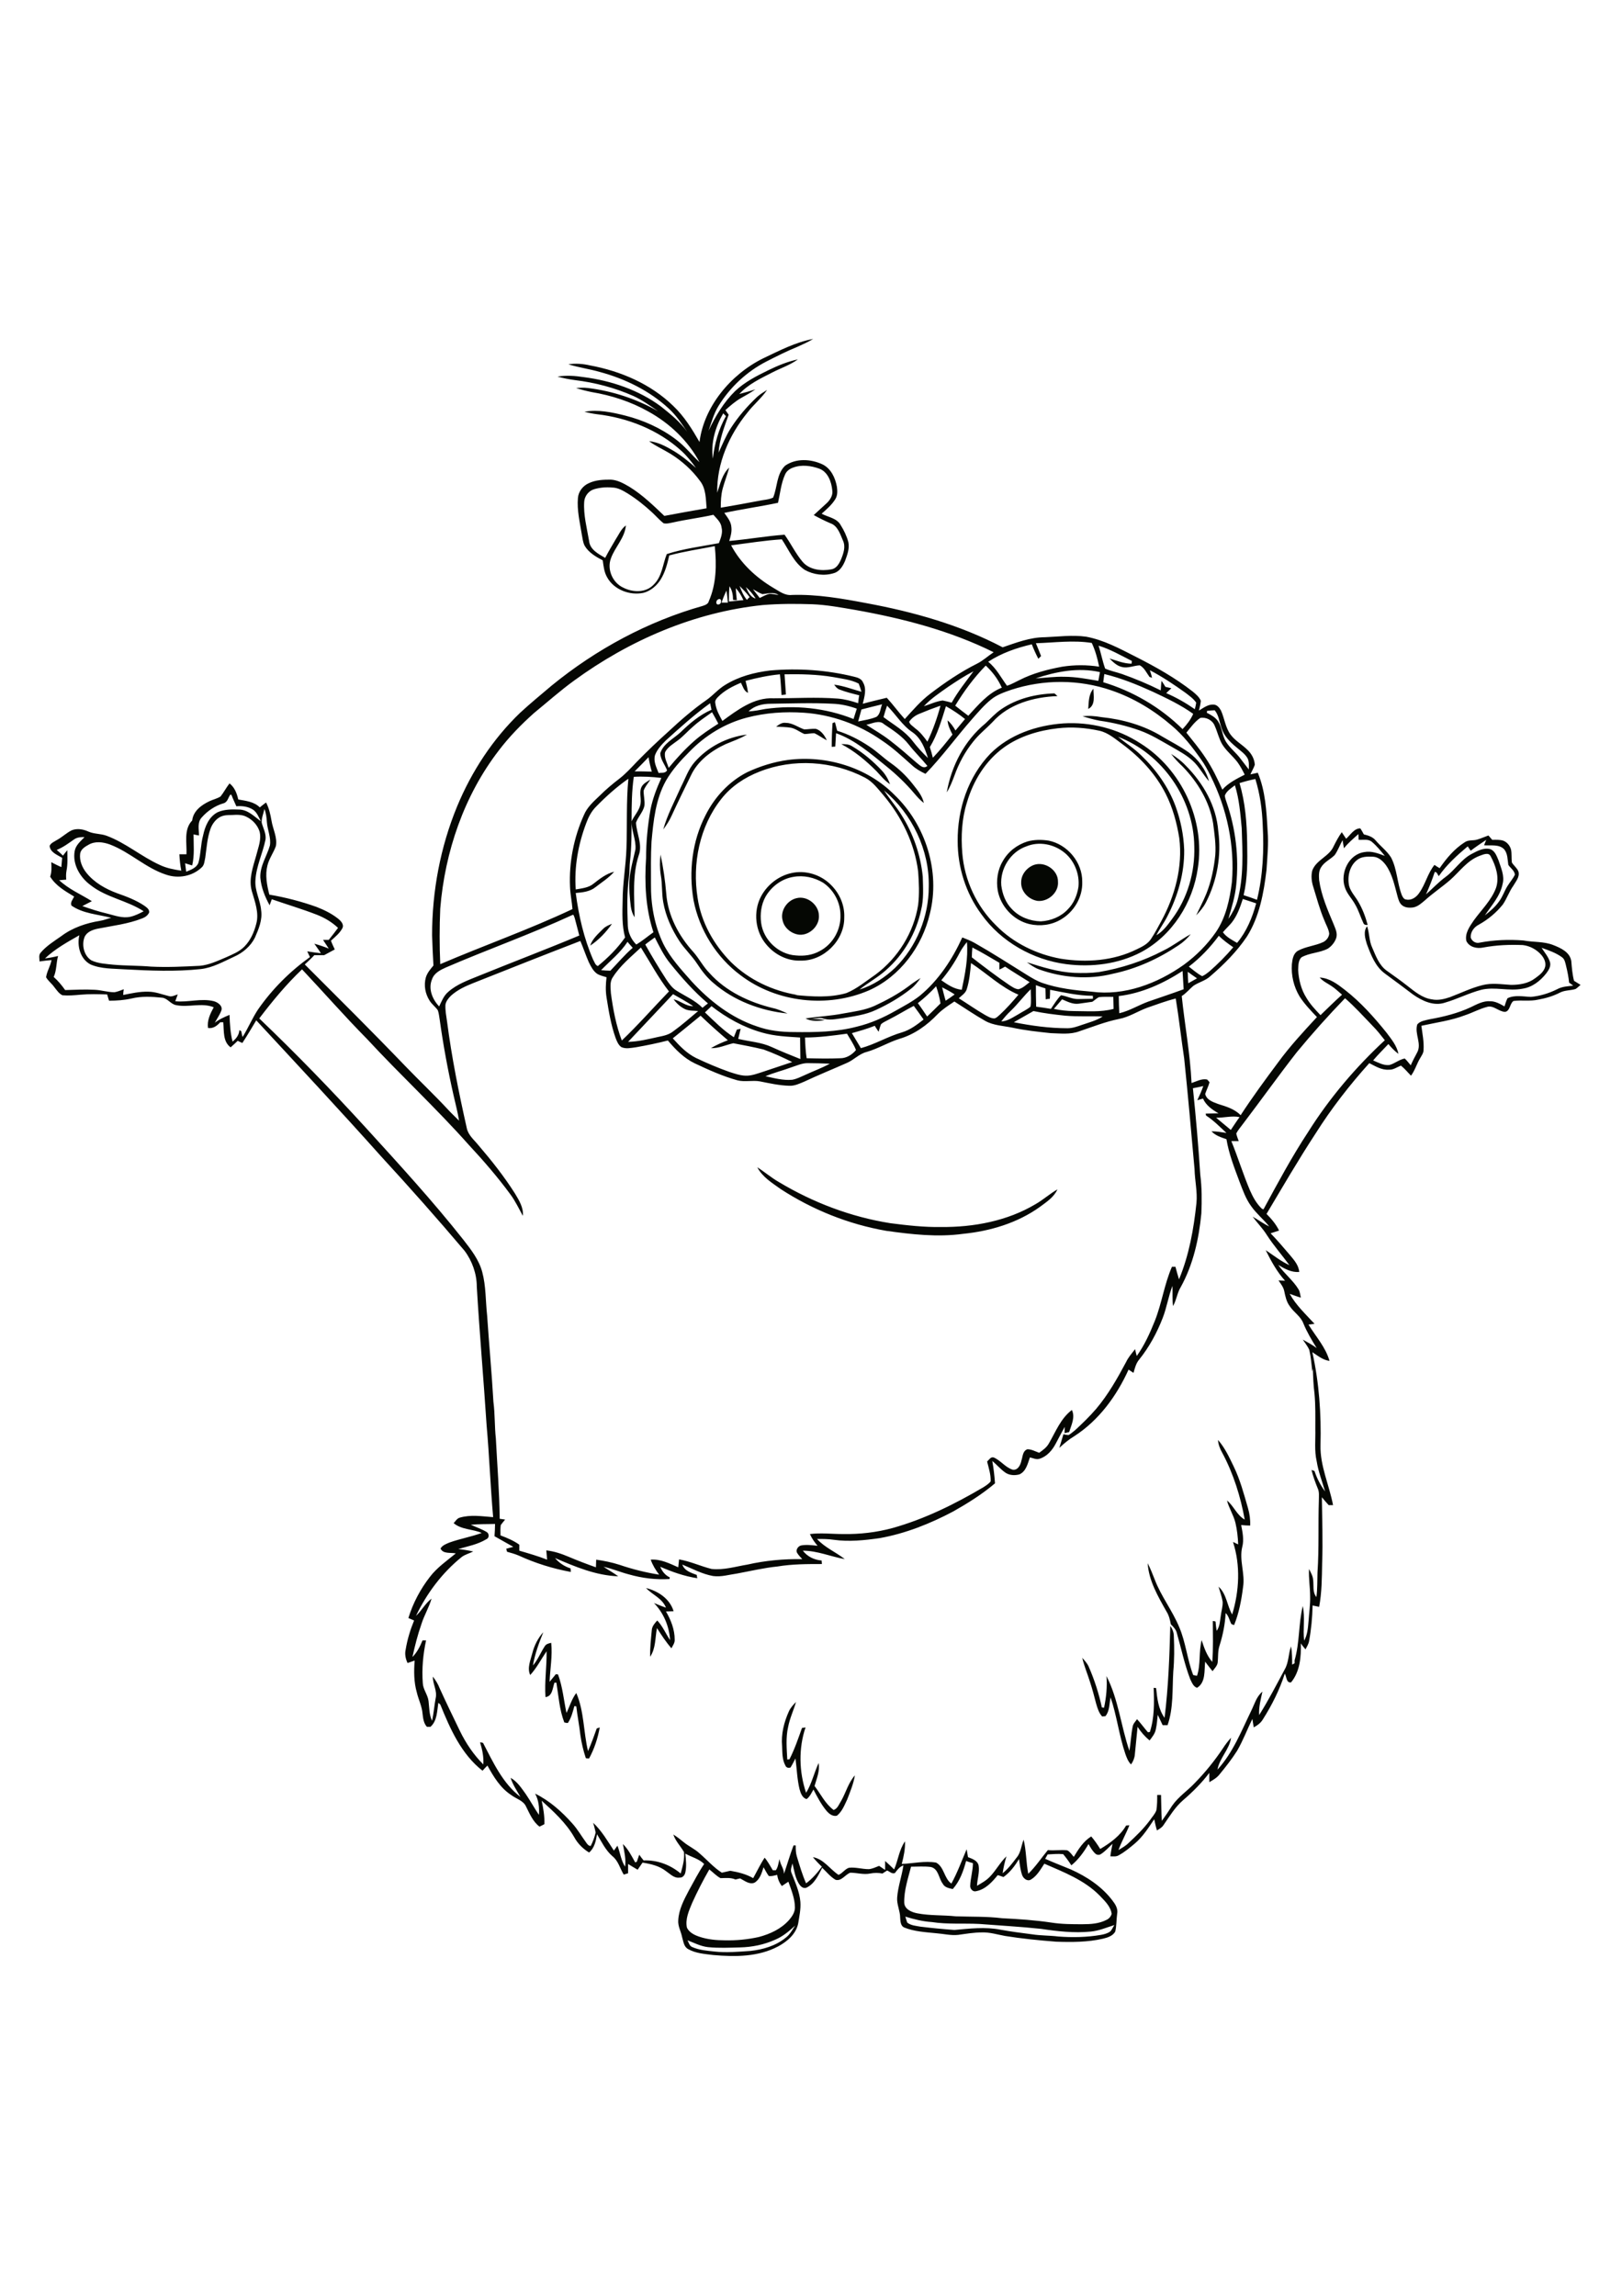<?xml version="1.0" encoding="utf-8"?>
<!-- Generator: Adobe Illustrator 23.1.0, SVG Export Plug-In . SVG Version: 6.00 Build 0)  -->
<svg version="1.1" id="Layer_1" xmlns="http://www.w3.org/2000/svg" xmlns:xlink="http://www.w3.org/1999/xlink" x="0px" y="0px"
	 viewBox="0 0 595 842" style="enable-background:new 0 0 595 842;" xml:space="preserve">
<style type="text/css">
	.st0{fill:#050703;}
</style>
<g>
	<path class="st0" d="M289.4,627.6c0.6-1.3,1.6-2.4,2.6-3.4c-0.9,3.1-2.3,6-2.9,9.2c-0.9,3.9-0.5,8-0.3,11.9c0.2,0,0.6-0.1,0.8-0.1
		c1.9-3.7,3.2-7.6,4.6-11.5c0.3,0,0.9-0.1,1.3-0.2c-2.6,7.7-2.4,16.3,0.2,24c2.1-3.4,2.9-7.3,4.6-10.9c0.5,2.9-0.7,5.6-1.5,8.4
		c2.3,3,3.9,6.5,7,8.8c1.5-0.5,2-2.2,2.8-3.4c1.7-3,2.6-6.6,5-9.3c-0.5,3.1-1.7,5.9-2.8,8.8c-1,2.1-1.9,4.5-3.8,6
		c-1.6,0.4-3-0.8-3.9-1.9c-1.9-2.3-3.3-5-4.7-7.7c-0.7,1.2-1.3,2.6-2.5,3.5c-1.6-0.4-2.2-2.2-2.6-3.6c-0.9-3.7-1-7.6-1.5-11.3
		c-0.6,1.1-1.1,2.2-1.8,3.3c-0.7,0.3-1.6,0.1-1.9-0.7c-1.2-2.2-1.1-4.7-1.2-7.1C286.5,635.9,287.6,631.6,289.4,627.6 M195.3,606.2
		c0.7-2.8,2.1-5.5,4-7.6c-1.6,4-3.1,8-3.8,12.2c1.8-2.1,2.8-4.7,4.3-7c0.5-0.9,1.5-1.1,2.4-1.3c0.5,4.8-0.4,9.5-0.6,14.3
		c0.8-0.9,1.5-1.9,2.3-2.8c0.2,0,0.6,0.1,0.8,0.1c1.7,4.6,2.1,9.4,3.1,14.1c1.2-2.4,1.9-5.1,3.6-7.3c2.9,6.7,2.6,14.2,4.3,21.3
		c1.2-2.7,2.2-5.5,3.2-8.3c0.3-0.1,0.9-0.3,1.1-0.4c-0.7,4-2,7.9-3.9,11.4c-0.3,0-0.9,0-1.2-0.1c-0.9-2.7-1.6-5.6-2-8.5
		c-0.4-3.5-1.1-7-1.5-10.5c-0.2,0-0.5-0.1-0.7-0.1c-0.6,2.1-1.1,4.3-2.4,6.2c-0.3,0-1-0.1-1.3-0.2c-1.8-4.7-2.1-9.7-2.9-14.6
		c-0.2,0-0.5,0-0.7,0c-0.7,1.9-0.7,5-3.3,5.3c-0.4-5.6,0.5-11.2,0.4-16.8c-2,2.9-3.6,6.1-6,8.7C193.3,611.8,194.6,608.9,195.3,606.2
		 M429.3,596.3c0.8,1.1,1.3,2.4,1.3,3.8c0.2,4.3,0.2,8.6-0.2,12.9c-0.4,6.6,0.1,13.4-2.1,19.7c-0.6,0-1.2,0-1.8,0
		c-0.6-1.3-1.2-2.5-1.8-3.8c-0.2,1.8-0.3,3.5-0.7,5.3c-0.3,1.6-1.3,2.8-2.3,4.1c-1.7-1.4-3.2-3.1-4.4-5c-0.3,3.4-0.7,6.7-1,10.1
		c-0.1,1.3-0.6,2.6-1.4,3.7c-1.1-1.1-1.6-2.5-2.1-3.9c-2.3-6.8-3.1-13.9-5.4-20.7c-0.5,2.3-0.3,5-1.9,6.9c-0.3,0-0.9,0.1-1.2,0.1
		c-1.2-1.3-1.7-3-2.2-4.7c-0.7-2.7-1.4-5.4-2.3-8.1c-0.9-2.9-2.1-5.7-2.8-8.7c0.9,1,1.9,2.1,2.4,3.3c2.1,4.8,3.7,9.8,4.8,14.9
		c0.2,0,0.6,0.1,0.8,0.1c0.8-3.8,1.2-7.7,0.9-11.6c4.4,8.6,5.3,18.4,8.4,27.4c0.5-2.9,0.6-5.9,1.2-8.9c0.2-1.1,1-1.8,1.6-2.7
		c1.4,1.5,2.6,3.2,4,4.8c0.2,0,0.6-0.1,0.7-0.1c1.7-5.2,1.6-10.7,1.4-16.2c0.2,0,0.7,0.1,0.9,0.1c0.4,3.8,0.8,7.7,3.1,10.9
		C428.6,618.7,429,607.5,429.3,596.3 M237,582.4c4.4,1.1,8.7,3.9,10.1,8.5c-1,0-1.9,0.1-2.8,0.1c1.8,3.1,3.2,6.6,3.2,10.3
		c0.1,1.2-0.7,2.2-1.2,3.2c-2-2.3-3.7-4.9-5.3-7.4c-0.7,3.5-0.4,7.4-2.5,10.5c-0.1-3.3,0.3-6.5,0.6-9.8c0.1-1.4,1.1-2.5,2-3.5
		c2,2.1,3.1,4.8,4.7,7.2c-0.3-5.1-2.4-10-5.9-13.6c1.5,0.6,2.9,1.2,4.4,1.7C242.9,586.1,239.3,584.9,237,582.4 M448.3,532.7
		c-0.8-1.4-1.4-3-1.5-4.6c2.5,2.8,4.1,6.3,5.7,9.6c2.4,4.9,3.8,10.2,5.3,15.4c0.6,2.1,0.9,4.2,0.8,6.4c-1.1,0-2.2-0.1-3.3-0.2
		c0.5,2.6,1.1,5.4,0.4,8c-1.2,4.9,1.1,9.8,0.3,14.7c-0.6,4.8-1.5,9.6-3.3,14c-0.3-0.1-0.8-0.3-1-0.4c-0.7-1.3-1-3.1-2.1-4
		c-0.2,4-1,8-2.2,11.8c-0.7,2-0.5,4.1-0.7,6.2c-0.1,1.3-1.2,2.3-1.9,3.3c-0.9-1.2-1.9-2.3-2.7-3.5c-0.4,3.2,0.3,7.6-3,9.6
		c-1.4-0.5-1.9-2-2.5-3.2c-2.1-5.5-3.3-11.3-4.9-16.9c-0.3-1.3-1.3-2.3-2.2-3.2c-0.3-1.6-0.7-3.3-1.6-4.7
		c-3.1-5.5-6.5-11.3-6.9-17.7c1,1.9,1.8,4,2.6,6c2.3,6.1,6.5,11.4,9,17.5c2.4,5.6,2.9,11.8,5.1,17.5c0.3,0.1,1,0.2,1.4,0.3
		c1.4-4.2,0.6-8.8,1.7-13.1c0.9,2.8,1.9,5.7,3.9,8c0.4-5,0.2-10,0.2-15c0.3,0,0.8,0.1,1,0.2c0.1,1.1,0.2,2.3,0.4,3.4
		c1.2-1.6,1.2-3.6,1.5-5.4c0.2-1.8,0.8-3.5,0.7-5.3c-0.3-1.9-1-3.7-1.5-5.5c3,2.7,3.1,7,5,10.2c2.6-8.6,3.1-18,0.3-26.6
		c0.6,0.3,1.3,0.6,1.9,0.9c-0.1-2.7-0.4-5.3-1-7.9c-0.7-2.9-2.4-5.4-3.1-8.2c2.5,2,3.6,5.4,6.5,7C455.1,549,452.5,540.5,448.3,532.7
		 M277.8,428.1c2.7,1.7,5.1,3.8,7.9,5.4c12.5,7.5,26.4,12.8,40.9,15.1c6.2,0.8,12.4,1.5,18.6,1.4c12,0.1,24.3-2.2,34.7-8.4
		c2.8-1.6,5.2-3.8,8-5.4c-1.3,2.9-4,4.6-6.4,6.4c-8.2,5.9-18.2,8.9-28.2,9.9c-9.4,1.3-18.9,0.2-28.2-1.1c-13.8-2.4-27-7.7-38.7-15.3
		C283.2,433.8,279.7,431.7,277.8,428.1 M333.3,361.7c1.4-1.1,2.9-2.1,4.4-3c-1,1.4-2.1,2.8-3.5,3.9c-3.9,3.1-8.3,5.7-12.9,7.8
		c-3.8,1.8-8,2.3-12.1,3c-2.5,0.3-5.2,1-7.6,0c-1.6-0.2-3.2,0.3-4.8,0.4c1.9-0.1,3.9-0.1,5.8,0.3c-2.4,0.4-4.9,0.6-7.1-0.6
		c4.6-0.7,9.2-0.9,13.8-1.8c3.9-0.7,7.9-1.2,11.5-2.8C325.1,366.9,329.4,364.6,333.3,361.7 M426.8,348.6c3.5-1.7,6.5-4.1,10-6
		c-1.3,1.6-2.8,3-4.5,4.1c-7.3,4.9-15.4,8.6-24,10.4c-9,2.3-18.6,1.5-27.2-1.6c-1.6-0.6-3-1.6-4.4-2.6c5.7,1.8,11.4,3.6,17.4,3.9
		c3,0.1,6,0.1,9-0.3C411.3,355.1,419.4,352.5,426.8,348.6 M221.3,340.6c0.9-0.9,2-1.3,3.2-1.8c-2.2,3.1-4.8,5.9-8,8
		C217.3,344.3,219.4,342.5,221.3,340.6 M292.2,329.4c3.9-1,8.1,2.4,8.2,6.3c0.3,3.8-3.4,7.4-7.2,7.1c-2.8-0.3-5.5-2.4-6.1-5.2
		C286.1,334.1,288.7,330.2,292.2,329.4 M291,321.6c-4.3,0.7-8.1,3.6-10.2,7.3c-1.6,2.9-2,6.3-1.6,9.5c0.8,6.3,6.4,11.6,12.7,12
		c3,0.3,6.1-0.1,8.8-1.6c4.8-2.5,7.8-7.8,7.6-13.2c0-4.7-2.5-9.3-6.4-11.9C298.7,321.8,294.8,320.9,291,321.6 M290.3,320.2
		c5.2-1.2,10.9,0.6,14.6,4.4c3.1,3.1,5,7.4,4.8,11.9c0.1,8.4-7.6,16-16,15.8c-4.8,0.2-9.5-2.2-12.5-5.8c-4.2-4.8-5-12.2-2-17.8
		C281.5,324.4,285.7,321.2,290.3,320.2 M379.3,317.2c4-1.4,8.9,1.9,8.8,6.2c0.3,3.9-3.6,7.4-7.5,7c-3.3-0.5-6.2-3.5-6-6.9
		C374.6,320.6,376.8,318.1,379.3,317.2 M242.3,313.4c1,4.7,1.7,9.5,2.1,14.3c0.6,8.1,4.6,15.6,10,21.5c2.1,2.4,3.6,5.4,5.9,7.7
		c6,6.7,14.6,10.7,23.2,12.8c1.9,0.4,3.6,1.2,5.4,2c-9.9-1-19.7-4.7-27.2-11.2c-2.4-2-4.3-4.5-6-7.1c-1.9-2.9-4.6-5.4-6.5-8.3
		c-2.8-4.3-5-9.1-5.9-14.2c-0.6-3.3-0.3-6.6-0.9-9.9C242,318.4,242,315.9,242.3,313.4 M376.5,310.4c-5.8,2-9.7,8.2-9.2,14.3
		c0.4,3.2,1.6,6.4,3.9,8.7c2.7,2.9,6.6,4.4,10.6,4.5c3.7-0.2,7.4-1.7,9.9-4.4c2.2-2.2,3.4-5.1,3.9-8.2c0.5-4.6-1.4-9.5-5-12.5
		C386.6,309.5,381.1,308.5,376.5,310.4 M376.9,308.6c2.5-0.7,5.2-0.7,7.8-0.3c6.9,1.4,12.4,8,12.3,15.1c0.2,5.6-3,11-7.8,13.8
		c-3.5,2.1-7.7,2.6-11.6,1.7c-5.8-1.4-10.5-6.4-11.6-12.3c-0.6-3.6-0.1-7.5,1.8-10.7C369.8,312.3,373.1,309.8,376.9,308.6
		 M235.2,288.9c0.6-1.5,2.1-2.2,3.4-3c-0.9,1.4-2,2.6-2.5,4.1c0,1.9,0.5,3.7,0.3,5.5c-0.5,2.3-2.3,4-3.1,6.2c0.2,4,2.5,8,1,12
		c-2.4,7.4-1.6,15.2-1.5,22.7c-0.8-1.2-1.2-2.5-1.4-3.9c-0.4-3.3-0.7-6.5-0.5-9.8c0.3-3.8,1.4-7.5,2.2-11.2
		c0.3-3.5-1.5-6.8-1.4-10.3c0.9-2,2.5-3.6,3.1-5.7C235.5,293.3,234.4,291,235.2,288.9 M324.3,289.9c2,3.1,4.5,5.9,6.4,9
		c4.3,6.8,7,14.6,7.8,22.6c0.1,4.1,0.4,8.2-0.6,12.2c-1.8,8.5-6.4,16.4-12.9,22.1c-3,2.7-6.6,4.6-9.7,7.1c5-1.5,9.4-4.5,13.1-8
		c7.8-7.7,12.3-18.7,12.3-29.7C341,311.8,334.6,298.5,324.3,289.9 M278.6,283c-5.4,2.1-10.4,5.4-14,10c-8,10.1-10.7,23.8-8.7,36.3
		c1.3,8.9,5.9,17.1,12.2,23.5c6.6,6.5,15.3,10.6,24.4,12.1c-0.4,0-0.7,0-1,0c6.3,0.6,12.8,1.1,19-0.7c3.9-1.6,7.2-4.4,10.7-6.8
		c8.2-6.1,14-15.4,15.6-25.5c0.5-4.1,0.3-8.2,0-12.3c-1.3-10.3-6-19.9-12.6-27.8c-2.1-2.4-4-5.1-6.9-6.6
		C305.4,279,291,278.1,278.6,283 M289.1,278.7c14-1.8,29,2.7,39,12.8c11.5,11,16.9,28.2,13,43.6c-2.8,12-10.9,23-22.3,28.1
		c-15.2,6.6-33.9,4.5-47.1-5.5c-8.9-6.6-15.2-16.7-17.3-27.6c-1.8-10.5-0.5-21.6,4.4-31.1c3.3-6.6,8.6-12.4,15.3-15.8
		C278.8,281,283.9,279.4,289.1,278.7 M429.6,276.5c1.9,1.2,3.7,2.5,5.3,4.2c6.5,6.5,11.3,14.9,12,24.1c1.2,8.9-0.4,18.1-4.5,26.1
		c-0.9,1.8-2.2,3.3-3.6,4.8c1.2-2.6,2.6-5.2,3.7-7.9c1.8-4.5,2.8-9.3,3.3-14.2c0.3-3.9-0.3-7.8-0.8-11.7c-1.3-7.9-5.6-15-11.1-20.7
		C432.3,279.7,430.9,278.2,429.6,276.5 M308.6,272.9c1.4,0,2.8,0,4,0.8c4.1,2.4,7.7,5.5,10.9,8.9c1.3,1.4,2.3,3.1,3,5
		c-2-1.3-3.4-3.1-5-4.8C317.6,278.9,313.4,275.4,308.6,272.9 M254.8,279.5c4.9-5.6,11.9-9.2,19.2-10.1c-2.5,1.5-5.2,2.4-7.8,3.5
		c-5.2,2.4-10.2,6.1-12.7,11.4c-2.4,4.9-4.8,9.8-7.1,14.8c-0.8,1.8-1.9,3.5-3.1,5.1c1.5-5.4,4.2-10.4,6.5-15.6
		C251.4,285.5,252.5,282.1,254.8,279.5 M284.7,266.5c1-0.7,2.1-1.6,3.5-1.4c2.5,0,4.5,1.6,6.8,2.4c1.4,0,2.8-0.3,4.3-0.2
		c1.9,0.6,3.2,2.4,4,4.2c-1.6-0.8-3-1.9-4.6-2.6c-1.2,0-2.4,0.3-3.6,0.3c-1.7-0.7-3.1-1.9-4.9-2.3
		C288.3,266.6,286.5,266.6,284.7,266.5 M410.1,270.2c2.8,2.3,6,4.3,8.6,6.9c5.4,5.2,9.9,11.5,12.5,18.5c1.9,5.2,3,10.6,3.2,16.1
		c0.1,8.5-2.3,16.9-6.2,24.4c-1.2,2.4-2.8,4.5-4,6.9c2.4-1.4,4.1-3.7,5.7-5.9c5.7-7.6,8.5-17.2,8.2-26.7
		C437.9,293,426.4,276.4,410.1,270.2 M388,267.1c-7,0.8-14,2.9-19.7,7c-6.8,4.9-11.3,12.3-13.6,20.2c-1.9,6-2.2,12.4-1.7,18.6
		c0.8,10,5.3,19.6,12.5,26.6c6.3,6.4,14.8,10.5,23.6,12.1c9.4,1.5,19.4,0.8,28-3.5c1.9-0.9,3.9-1.9,5.1-3.7c1.4-2.1,2.6-4.4,3.8-6.6
		c5-9.2,7.9-19.9,6.6-30.4c-0.9-5.6-2.4-11.2-5-16.3c-3.7-7.3-9.4-13.4-15.9-18.2c-2.6-1.9-5.2-4.2-8.4-4.9
		C398.3,266.9,393.1,266.5,388,267.1 M390.1,265.3c9.9-0.6,19.9,1.9,28.2,7.3c15.1,9.4,23.9,28.2,21.1,45.8
		c-1.8,12.7-9.4,24.7-20.8,30.8c-8.4,4.4-18.2,5.6-27.5,4.4c-12.2-1.6-23.9-8.2-31.1-18.3c-5.7-7.7-8.7-17.2-8.7-26.8
		c-0.1-11.7,3.8-23.6,12-32.1C370.3,269.4,380.2,266,390.1,265.3 M305.4,265.2c0.2-0.1,0.7-0.3,0.9-0.3c0.3,1,0.5,2,0.8,3.1
		c4.2,1.3,8.1,3.3,11.7,5.7c2.8,1.8,5.2,4.2,7.9,6.1c3,2.1,5.7,4.7,8,7.6c1.7,2.2,3.6,4.3,4.2,7.1c-1.3-1-2.4-2.2-3.5-3.5
		c-3.1-3.7-6.6-7-10.3-10c-5.7-4.6-11.4-9.6-18.4-12.1c-0.1,1.6-0.2,3.3-0.3,4.9c-0.3,0-1,0.1-1.3,0.1
		C305.1,270.9,305.2,268.1,305.4,265.2 M397.1,262.7c2.3-0.3,4.6-0.1,6.9,0.3c7.8,0.8,15.6,3,22.3,7.1c3.2,1.9,6.6,3.6,9.7,5.8
		c3.6,2.6,6.3,6.3,7.5,10.6c-2.2-2.4-3.7-5.5-6.1-7.6c-2.2-2-4.8-3.4-7.4-4.9c-3.9-2.2-7.7-4.6-11.9-6.1c-4.8-1.7-9.8-2.9-14.8-3.6
		C401.2,263.9,399.1,263.3,397.1,262.7 M367.3,260.1c5.7-3.9,12.6-5.6,19.5-5.8c0.4,0.3,0.8,0.7,1.1,1c-8.7,0.3-17.9,2.9-23.8,9.5
		c-2.3,2.4-5,4.5-7.1,7.2c-3,3.7-5.3,8-6.9,12.5c-0.8,2.1-1.6,4.2-2.8,6.1c1.7-9.7,6.5-19,14.2-25.3
		C363.3,263.6,365.1,261.6,367.3,260.1 M399.2,260c0.2-2.5,0.1-5.4,1.9-7.4C401.1,255,402,258.6,399.2,260 M284.3,711.4
		c-4,1.8-8.4,2.7-12.8,2.8c-3.9,0.1-7.8,0.3-11.8-0.1c-2.7-0.3-5.1-1.6-7.5-2.5c0.5,0.9,0.7,2.1,1.8,2.5c2.5,1.1,5.3,1.3,8,1.6
		c4.4,0.5,8.8,0.1,13.2-0.2c4.7-0.5,9.5-1.9,13.2-5c1.4-1.1,2.3-2.8,3.3-4.3C289.5,708.2,287.2,710.2,284.3,711.4 M332.1,702.9
		c0.2,0.6,0.5,1.7,0.7,2.2c1.4,1.1,3.3,1.2,4.9,1.5c4.1,0.5,8.3,0.9,12.4,1.2c5.6-0.5,11.3-1.2,16.9-0.1c3.8,0.7,7.7,1.2,11.6,1.7
		c3.2,0.5,6.4,0.4,9.6,0.8c5.2,0.4,10.5,0.3,15.7-0.6c1.1-0.2,2.3-0.5,3.3-1.2c0.7-0.6,1-1.6,1.6-2.4c-2.9,0.9-5.6,2.1-8.7,2.4
		c-6.1,0.6-12.2-0.1-18.2-1c-7.5-0.8-15-1.2-22.6-1.8c-5.8-0.3-11.7,0.2-17.5-0.7C338.6,704.7,335.3,703.9,332.1,702.9 M276.7,690.5
		c-1.9,0.7-3.6-0.8-5.2-1.6c-0.6,0.1-1.2,0.3-1.7,0.4c-1.8-0.8-3.7-0.5-5.5-0.5c-1.5-0.8-2.7-2.1-4.1-3.2c-2.3,4-4.4,8.1-6.3,12.3
		c-1.2,2.9-2.6,6-1.9,9.1c0.9,1.8,2.8,2.7,4.6,3.3c3,1,6.2,1.3,9.3,1.3c4.2,0.1,8.3-0.3,12.4-1.2c4.2-1.1,8.3-3,11.2-6.3
		c1.1-1.3,2.1-2.8,2.1-4.5c0-3.3-1.3-6.4-2.4-9.5c-0.8,0.5-1.6,1.1-2.4,1.6c-0.9-1.2-1.5-2.6-1.7-4.1c-1,0.2-2,0.6-3.1,0.4
		c-0.7-1-1.3-2.1-1.9-3.2C279.4,687,278.7,689.4,276.7,690.5 M354.4,682.5c-1,3.7-2.3,7.4-4.9,10.3c-1.4-0.3-3-0.6-3.7-2
		c-1.5-2-1.5-5.5-4.4-6.1c-2.4-0.3-4.8-0.1-7.2-0.1c-1.1,4.3-2.6,8.7-2.5,13.2c0.1,2.4,2.7,3.5,4.8,3.9c4.7,0.9,9.4,0.6,14.1,1.1
		c5.7,0.2,11.3,0,17,0.7c6.1,0.3,12.1,0.7,18.1,1.6c3.8,0.6,7.6,0.6,11.4,0.6c3,0,6.1-0.2,8.8-1.6c0.9-0.4,1.6-1.2,1.9-2.2
		c-0.4-2.8-2.6-4.8-4.4-6.7c-5.6-5.7-13.2-8.6-20.3-11.7c-1.4,2.1-2.7,4.5-4.9,5.8c-1.3,0.8-2.7-0.3-3.2-1.5c-0.7-1.9-0.9-4-1.2-6
		c-1.5,2.5-3.3,4.9-5.7,6.6c-0.7-0.3-1.4-0.5-2.1-0.7c-2.1,2.6-4.6,5.3-8,5.9c-1.1,0.3-2.2-0.9-2.1-2c0.1-2.8,1-5.5,1-8.3
		C356.1,683.1,355.2,682.8,354.4,682.5 M446.1,409.9c1.8,1.5,3.6,3,5.4,4.5c1.1-1.6,2.1-3.2,3.2-4.7
		C451.9,409.1,449,410,446.1,409.9 M290.4,391.4c-3.2,1.2-6.5,2-9.6,3.3c3.2,0.7,6.5,1.6,9.8,1.3c1.7-0.3,3.2-1.1,4.8-1.8
		c3-1.4,6.1-2.5,9-4.1c-2.7-0.1-5.5-0.2-8.2-0.2C294.2,389.9,292.3,390.8,290.4,391.4 M295.3,380.5c0.1,2.5,0.2,5.1,0.6,7.6
		c4.1,0.1,8.3,0.2,12.4,0c2.2,0,4.3-1.3,5.7-3c-0.8-2.1-2.2-4.1-3.3-6C305.5,379.8,300.4,380.5,295.3,380.5 M246.8,380.8
		c2.5,2.8,5.1,5.5,8.5,7.2c4,1.9,8,3.6,12.2,5.1c1.9,0.6,3.8,1.3,5.9,1.4c2.3,0.1,4.5-0.8,6.7-1.5c3.5-1.2,7-2.3,10.5-3.5
		c-3.4-1.7-6.9-3.3-10.5-4.6c-3.7-0.9-7.4-1.6-11.1-2.3c-2.7,0.6-5.3,1.9-8.2,1.8c2-1.2,4.1-2.1,6.2-2.9c-3.4-2.9-6.8-5.9-10-9
		C253.7,375.2,250.3,378,246.8,380.8 M371.9,374.9c6.5,1.3,13.1,2.2,19.7,2.2c1.8,0,3.5-0.6,5.2-1.2c2.6-0.9,5.4-1.6,7.7-3.1
		c-4.6-0.2-9.1,0.1-13.7-0.3c-3.9-0.4-7.9-0.9-11.7-1.7C376.7,372.2,374.3,373.5,371.9,374.9 M325.9,374c-0.9,0.5-1.9,0.9-2.7,1.6
		c-0.4,0.9-0.6,1.9-0.9,2.8c-0.3-0.5-1.1-1.6-1.4-2.2c-2.7,1.1-5.6,1.9-8.4,2.7c1.1,1.8,2.2,3.7,3.3,5.5c5.2-1.4,9.9-4.3,15.1-5.8
		c3-0.9,5.5-2.8,7.9-4.7c-1.2-1.7-2.4-3.4-3.6-5C332.1,370.5,329.1,372.4,325.9,374 M258.6,371.3c3.4,3.2,6.7,6.6,10.6,9.1
		c0.4-0.9,0.7-1.9,1.1-2.8c0.5-0.1,0.9-0.2,1.4-0.3c-0.3,1.2-0.6,2.4-0.9,3.7c4.1,1,8.4,1.2,12.3,3c3.5,1.6,7,3,10.5,4.4
		c0-2.6-0.1-5.3-0.1-7.9c-4.7-0.3-9.4-0.5-13.9-1.8c-6.8-1.9-13.1-5.4-18.6-9.7C260.2,369.8,259.4,370.5,258.6,371.3 M475.7,385.9
		c-6.8,8.7-13.2,17.7-19.9,26.5c-0.8,1.1-1.7,2.1-2.3,3.3c0.2,1,0.6,1.9,0.9,2.8c-0.9,0-1.8,0-2.7,0c2.4,5.9,4.3,12.1,6.8,18
		c1.1,2.5,2.4,4.9,4.4,6.8c0.2,0.1,0.5,0.2,0.6,0.2c5.2-9.6,10.4-19.3,16.4-28.4c7.8-12.4,17.4-23.7,28.1-33.6
		c-1.5-1.9-2.9-3.7-4.6-5.4c-3.3-3.4-6.4-6.9-10-10C487.3,372.4,481.4,379,475.7,385.9 M400.7,367.4c-1.7,0.2-3.3,0.5-5,0.7
		c-2.2,0.3-4.2-0.8-6.1-1.6c-1,1.2-2,2.3-3,3.5c2.4,0.5,4.8,0.8,7.3,0.8c4.9,0,9.8,0.5,14.6-0.8c0-1.5-0.1-2.9-0.1-4.4
		c-1.8,0-3.5-0.1-5.3,0.1C402.3,366.1,401.6,366.8,400.7,367.4 M230.4,382.1c3.8-0.1,7.4-1,11-1.8c2-0.4,4-0.8,5.6-2.1
		c3.2-2.3,6.1-4.9,9.1-7.4c-1.6-0.2-3.3,0-4.8-0.7c-1.7-0.8-3.1-2.1-4.2-3.6c2.5,0.5,4.5,2.6,7.2,2.5c-2.4-1.6-4.9-3-7.4-4.4
		C241.4,370.4,235.9,376.3,230.4,382.1 M370.8,370.7c-1.3,1.2-2.4,2.5-3.5,3.9c2.4-0.1,4.4-1.6,6.4-2.7c1.4-0.9,3-1.6,4.3-2.7
		c0.4-2.1,0.1-4.3,0.1-6.4C375.5,365.3,373.4,368.2,370.8,370.7 M345.6,362.1c0.4,1.6,0.8,3.3,1.3,4.9c1.1-0.7,2.2-1.5,3.3-2.3
		C348.7,363.7,347.2,362.9,345.6,362.1 M336.7,367.9c1.2,1.6,2.3,3.3,3.4,4.9c1.7-1.6,3.3-3.2,4.9-4.8c-0.3-2.1-0.9-4.2-1.6-6.3
		C341.4,363.9,339.1,366,336.7,367.9 M380,361.3c0,2.6,0,5.3,0.1,7.9c1.8,0.2,3.6,0.5,5.4,0.8c1.2-1.7,2.2-3.5,3.7-5
		c2.1,0.3,4,1.4,6.2,1.4c1.8,0,3.6-0.1,5.5-0.1l0-1.1c-5.3,0-10.5-1.2-15.7-2.2c0,1.1,0,2.2-0.1,3.3c-0.4,0-1.2,0.1-1.5,0.2
		c0-1.3-0.1-2.7-0.1-4C382.2,362.1,381.1,361.7,380,361.3 M410.4,365.3c0,2.1,0.1,4.2,0.2,6.3c3.8-0.9,7.1-3,10.7-4.3
		c4.3-1.5,8.6-2.9,12.9-4.5c-0.1-2.2-0.3-4.4-0.4-6.7C426.7,360.7,418.8,364.3,410.4,365.3 M435.7,356.4c0,1.4,0.1,2.8,0.2,4.2
		c1.1-0.6,2.1-1.2,3.2-1.8C437.9,358,436.8,357.2,435.7,356.4 M356.2,353.2c-0.3,3.3-0.6,6.6-1.6,9.7c-0.5,1.4-1.8,2.2-2.9,3.2
		c3.2,2,6.3,4.2,9.6,6.1c1.1,0.6,2.2,1.3,3.5,1.3c0.8-0.2,1.3-0.8,1.9-1.3c2.5-2.3,4.7-4.8,6.9-7.4C367.2,362.1,362,357,356.2,353.2
		 M356.7,347.5c-0.1,1.2-0.2,2.4-0.2,3.6c4.5,3.5,9.1,7,13.8,10.2c1,0.6,2,1.4,3.3,1.5c1.6-0.4,2.8-1.6,4.1-2.6c-3-1.9-6-3.7-9-5.7
		c-0.7,0.4-1.4,0.8-2.1,1.1c0-0.8,0-1.6,0-2.5C363.3,351.2,360.1,349.2,356.7,347.5 M224.8,358.4c-1.2,1.7-0.8,3.9-0.7,5.9
		c0.8,5.9,1.9,11.8,4,17.3c6-5.7,11.5-12,17.3-18c-3.9-5-6.9-10.7-10.3-16.1C231.5,350.9,227.5,354.1,224.8,358.4 M352.1,349.3
		c-1.9,3.7-4.2,7.1-6.8,10.2c2.3,1.6,4.6,3.2,7.5,3.5c1.2-5.7,2.4-11.6,1.9-17.5C353.7,346.7,352.8,348,352.1,349.3 M230.2,345.4
		c-2.6,4-6.4,7-9.7,10.4c1.1,0.1,2.3,0.2,3.4,0.2c2.7-2.8,5.2-5.8,8.2-8.4C231.5,346.9,230.8,346.2,230.2,345.4 M173.7,360.5
		c-3,1.2-5.9,2.5-8.3,4.7c-0.9,0.9-1.8,2-2,3.3c-0.1,2.1,0.3,4.1,0.6,6.2c1.7,13.1,4.3,26,7.2,38.9c0.5,2.7,2.7,4.4,4.3,6.4
		c4.8,5.6,9.4,11.4,13.4,17.7c1.5,2.5,3.2,5.2,2.9,8.2c-1.5-2.7-2.8-5.5-4.6-7.9c-4.7-6.4-9.9-12.4-15.3-18.2
		c-11.9-13.4-25.1-25.6-37.3-38.8c-8.2-8.3-15.8-17-23.8-25.5c-5.8,5.5-10.9,11.7-15.7,18c13.5,12.9,26.5,26.3,39.1,40.1
		c12.2,13.4,24.5,26.8,35.8,41.1c2.8,3.6,5.7,7.3,6.9,11.8c1.4,5.2,1.2,10.6,1.8,16c0.7,10.5,1.7,21.1,2.3,31.6
		c0.6,4.5,0.4,9,0.9,13.5c0.5,9.8,1.3,19.6,1.4,29.4c0.5,0.1,1.5,0.2,2,0.3c-0.5,0.6-1.1,1.3-1.6,2c-0.2,1.3-0.1,2.5-0.1,3.8
		c2.4,0.9,4.8,1.9,6.9,3.4c0,0.7,0,1.5,0,2.2c3.4,1,6.9,2,10.2,3.3c-0.1-1.1-0.2-2.3-0.3-3.4c2.8,0.3,5.5,1.2,8.1,2.3
		c3.3,1.4,6.7,2.7,10.1,3.9c0-0.9,0.1-1.9,0.1-2.8c2.9,0.4,5.8,1,8.6,1.9c4.7,1.6,9.5,2.8,14.5,3.6c-1.3-1.7-2.4-3.5-3.1-5.5
		c3.6-0.3,6.9,1.4,10.1,2.8c0.1-1,0.2-1.9,0.3-2.9c4.1,0.7,7.9,2.5,11.9,3.5c4.5,0.5,8.9-0.9,13.2-1.6c6.6-1.5,13.3-2.1,20.1-2
		c-0.7-0.7-1.4-1.5-1.9-2.3c-0.6-1,0.3-2.4,1.4-2.7c2-0.4,4-0.1,6.1,0.1c-1.1-1.3-2.1-2.7-2.8-4.3c4.1-0.5,8.1,0,12.2,0
		c6.1,0.1,12.2-0.6,18.1-2.2c11.8-3.3,22.9-8.8,33.4-15c0.9-0.6,1.9-1.2,2.6-2.1c0.1-2.5-0.7-4.9-1.3-7.3c0.7-0.6,1.3-1.8,2.4-1.5
		c2.6,1.1,4.3,3.7,7,4.5c1.9,0.3,2.9-1.8,3.2-3.4c0.5-1.4,0.4-3.5,2.2-4.1c1.5,0,2.9,0.8,4.3,1.3c1.4-1,2.8-2,3.6-3.5
		c2.5-4.3,4.3-9.1,8.4-12.2c1.3,2.7-0.2,5.5-1,8.1c-0.4,0.1-1.3,0.3-1.7,0.4c0-0.6,0.1-1.8,0.1-2.3c-1.2,2-2.2,4.1-3.3,6.1
		c-1.3,2.5-3.3,4.8-6,5.6c-1.2,0.4-2.4-0.3-3.5-0.5c-0.8,2.3-1.4,5.1-3.8,6.2c-1.7,0.5-3.8,0.4-5.3-0.7c-1.7-1.2-3.1-2.9-4.7-4.2
		c0.5,2.7,0.8,5.4,1,8.2c-4.7,4-10,7.3-15.3,10.3c-8.5,4.5-17.5,8.1-27,9.8c-5.6,0.8-11.3,1.4-16.9,0.6c-2-0.3-4-0.3-6.1-0.3
		c2.9,3.2,6.9,4.8,10.2,7.4c-5.1-0.9-10.1-3.1-15.4-3.1c1.7,2.2,4.2,3.4,6.9,3.6c0,0.4,0.1,0.9,0.1,1.3c-5.4,0-10.9,0-16.3,0.9
		c-5,0.5-10,1.7-14.9,2.6c-2.9,0.4-5.7,1.3-8.7,0.9c-4-0.7-7.6-2.7-11.3-4.2c0.8,2.3,3.2,3,5.3,3.8c0,0.3,0.1,0.9,0.2,1.2
		c-4.7-0.7-9.2-2.3-13.6-4.2c0.7,1.7,1.8,3.1,3.5,3.9c0,0.2-0.1,0.5-0.1,0.6c-5,0.3-10-0.3-14.9-1.7c-3.1-0.8-6.1-2.1-9.3-2.8
		c1.8,1.2,3.6,2.2,5.4,3.5c-8.2-0.3-15.8-3.5-23.2-6.7c1.5,1.8,3.5,3.1,5.7,3.8c0,0.3,0.1,1,0.1,1.3c-6.6-1.2-13-3.2-19.1-6
		c-1.4-0.6-2.9-1-4.3-1.4c-0.1-0.3-0.2-0.8-0.3-1.1c0.6-0.2,1.9-0.5,2.6-0.7c-2.3-1.3-4.6-2.6-6.9-3.9c0.1-1.5,0.2-3,0.2-4.5
		c-3,0.1-5.9,0-8.9,0.3c2,0.9,4.1,1.6,5.9,2.7c0.9,0.6,0.9,2.2-0.2,2.6c-3.1,1.9-6.8,2.6-10.3,3.6c1.9,0.2,3.7,0.5,5.5,0.9
		c-1.4,0.7-3,1.1-4.2,2c-7.2,5.8-12.8,13.3-16.8,21.6c2.1-1.9,3.4-4.6,5.7-6.3c-0.9,3.2-2.7,6.1-3.7,9.3c-1.4,4-2.4,8-3.3,12.1
		c1.7-1.7,2.8-3.9,3.7-6.1c0.3,0,1,0,1.3,0c-1.1,5.1-1.6,10.4-1.2,15.7c0.1,2.3,1.8,4.2,2.1,6.5c0.3,2.4,0.2,5,1.3,7.3
		c0.6-2.7,0.8-5.5,1.3-8.2c0.7-2.8-1.1-5.3-1-8c1,1.3,1.9,2.7,2.5,4.3c2.4,5.3,4.9,10.4,7.4,15.6c2.2,4.5,5,8.7,8.6,12.3
		c0.2-2.8-0.4-5.5-1.2-8.1c0.3,0,0.8,0.1,1.1,0.2c3.7,7.1,7.2,14.8,13.7,19.8c-1.3-2.3-2.8-4.5-3.6-7c2.5,1.4,4,3.8,5.6,6
		c1.7,2.5,3.1,5.1,4.8,7.6c0.2-2.7-0.1-5.4-1.4-7.8c5.3,2.6,9.8,6.6,13.7,11c1.9,2.1,3.3,4.6,5,6.9c0.4,0.6,0.9,1.3,1.7,1.3
		c0.8-1.6,1.4-3.2,1.8-4.9c-0.2-1.2-0.6-2.4-0.9-3.6c3.1,2.9,5.3,6.7,7.6,10.2c0.4-0.6,0.9-1.2,1.3-1.8c1,2.5,1.3,5.4,2.8,7.7
		c0.4-2.8-0.3-5.5-0.8-8.3c2,1.9,3.2,4.4,4.5,6.7c0.2,0,0.5-0.2,0.6-0.2c0.3-0.9,0.6-1.7,0.9-2.6c0.5,0.7,1,1.4,1.6,2.1
		c5-0.2,9.8,1.6,13.6,4.8c0.7-2.6,1.5-5.2,1.2-7.9c-1.3-2.2-3.1-4-3.9-6.4c1.3,0.8,2.6,1.8,3.8,2.8c1.8,1.5,4.1,2.5,5.8,4.1
		c2.8,2.4,5.2,5.2,8.2,7.1c1-0.2,2.1-0.5,3.1-0.7c2.9,0.5,5.8,1.2,8.4,2.7c1.4-2.5,2.6-5.1,4.2-7.5c1.2,1.4,2,3,3,4.6
		c0.3,0,0.9,0,1.1,0c0.9-1.2,0.9-2.7,1.4-4.1c0.1,1.9,1.6,3.4,1.6,5.4c1.2-3.5,2.2-7,3.5-10.4c0.2,0,0.6,0,0.8,0c0,1.3,0,2.7,0.4,4
		c1,3.3,2,6.7,3.4,9.9c2.3-1.7,4.1-3.8,5.8-6.1c-1.2-1.1-2.3-2.3-3.3-3.5c4,0.7,6.2,4.4,9.4,6.5c1.5-0.6,2.3-2.1,3.8-2.6
		c2.4-0.3,4.8,0.5,7.3,0.5c1.3-0.1,2.5-0.7,3.8-1.2c0.7,0.5,1.5,1,2.2,1.5c0-1.1,0-2.2,0-3.3c1.1,1,2.2,2,3.3,3.1
		c1.5-3.4,1.8-7.2,4-10.3c0.1,2.8-0.5,5.6-1.2,8.3c4.2-0.2,8.5-1.2,12.6-0.5c3,1.6,2.9,5.8,5.6,7.7c2.2-4,3.8-8.4,5.6-12.6
		c0.2,0.9,0.3,1.9,0.5,2.9c1.5,0.6,3.5,1.2,3.9,3.1c0.4,2.5-0.5,4.9-0.6,7.4c1.7-1,3.4-1.9,4.8-3.4c2.2-2.3,3.7-5.2,6-7.4
		c-0.6,2-1.1,4.1-1.4,6.2c2-1.6,3.6-3.7,5.1-5.7c1.6-1.8,1.7-4.4,2.6-6.6c1,4.1,0.9,8.4,1.7,12.5c2.7-2.6,4.8-5.8,7.2-8.7
		c2.4,0.3,4.7-0.2,7.1,0.1c1,0.5,1.6,1.5,2.4,2.4c1.7-2.8,3.5-5.7,6.4-7.5c1.2,1.4,2.3,3,3.3,4.6c3.7-2.2,7.3-4.8,9.5-8.6
		c0.3,0,0.9-0.1,1.2-0.1c-1.2,3.1-2.9,6-4,9.1c1.3-0.8,2.6-1.5,3.7-2.6c2.8-2.6,5.5-5.2,7.8-8.3c0.8-1.2,1.9-2.3,2.4-3.7
		c0.3-1.9,0.3-3.8,0.3-5.6c0.5,0,0.9,0,1.4,0c0.1,3.2,0.1,6.3,0.3,9.5c1.3-1.8,2.6-3.7,3.8-5.6c2.3-3.3,5.7-5.5,8.4-8.4
		c3.8-3.9,7.2-8.1,10.2-12.6c0.9-1.4,1.9-2.7,3-3.9c-0.6,4.3-4.2,7.4-5,11.7c5.7-6.2,8.8-14.2,12.4-21.6c1.2-2.4,1.9-5.2,4.1-7
		c-0.6,2.8-1.4,5.7-1.2,8.6c3.4-5.4,6.4-11.2,9.4-16.8c1.5-2.6,1.3-5.7,2.3-8.4c0.4,2.2,0.4,4.5,0.4,6.7l0.9-0.5v-1.1
		c1.9-6.5,1.4-13.3,3-19.9c0.9,4.2,0,8.5,0.5,12.7c1.2-2.1,1.4-4.6,1.6-7c0.2-3.1,0.7-6.2,0.6-9.3c0-3.3-0.6-6.6-0.4-10
		c0.6,1.3,1.4,2.5,1.5,4c0.3,2.1-0.3,4.5,1.2,6.3c0.4-3,0.3-6,0.4-9c0.6-8.9,0.2-17.7,0.5-26.6c0-1.4,0.2-2.9-0.4-4.2
		c-0.9-2.2-1.7-4.4-2.3-6.8c0.3,0.1,0.8,0.3,1.1,0.4c0.9,2.7,2.2,5.2,3.9,7.5c-1.1-3.7-2.5-7.3-3.1-11.1c-0.9-3.9-0.4-7.8-0.5-11.8
		c0-4.3,0.1-8.7-0.3-13c-0.4-3-0.5-6.1-0.6-9.1c-0.1,0.3-0.1,0.6-0.2,1c-0.3-2.6-0.5-5.3-1.1-7.9c-0.6-1.4-1.6-2.6-2.4-3.8
		c1.8,1,3.5,1.9,5.1,3.1c-1.8-2.9-3.6-5.9-4.9-9.1c-1-2.6-3.5-4-5-6.3c-1.2-1.6-1.6-3.6-2-5.5c-0.3-1.5-1.3-2.7-2.1-3.9
		c0.6,0,1.8,0.1,2.4,0.1c-3-3.3-5.1-7.2-7.1-11.2c2.9,1.9,5.6,4.1,8.7,5.5c-2.7-3.7-5.8-7.2-8.3-11.1c-1.5-2.4-3.5-4.4-5.2-6.7
		c2.1,1.2,4,2.6,6.1,3.6c-2.1-2.6-4.7-4.7-6.6-7.4c-2-2.7-3.1-5.9-4.3-9c-1.9-5.1-3.9-10.2-4.8-15.6c-2-0.7-4-1.3-5.5-2.9
		c1.8,0,3.6,0.3,5.5,0.6c-2.4-2.2-4.7-4.6-7.5-6.4c0-0.2-0.1-0.5-0.1-0.7c1.6,0,3.1-0.1,4.7-0.1c-2.3-1.3-4.6-2.9-5.7-5.4
		c-0.7,0.2-1.4,0.4-2.1,0.6c0.8-1.7,1.6-3.4,2.2-5.2c-1.3,0.3-2.5,0.6-3.8,0.8c1.1,10.5,2,21.1,2.7,31.7c0.6,4.7,0.6,9.5,0.4,14.2
		c-0.9,9.4-3,18.8-7.6,27.1c-1.3,2.1-1.5,4.7-2.8,6.9c-0.3-2.5-0.1-4.9-0.2-7.4c-1.5,3.8-2.1,8-3.6,11.8c-2.1,5.4-4.9,10.6-8.6,15.2
		c-1.2,1.4-1.6,3.2-2.1,4.9c-0.6-0.4-1.2-0.8-1.8-1.2c-4.4,9.7-10.9,18.6-19.9,24.4c-2,1.2-3.8,2.7-5.5,4.3c0.5-1.7,1-3.3,1.5-5
		c0.6,0.1,1.3,0.3,1.9,0.3c0.9-0.5,1.6-1.2,2.4-1.8c2.7-2.5,5.3-5,7.7-7.8c4.4-5.2,7.8-11.2,11-17.2c0.8-1.7,2.1-3.2,3.3-4.7
		c0.1,0.6,0.4,1.9,0.6,2.5c2.8-3.9,4.8-8.3,6.6-12.8c2.6-6.5,3.5-13.5,6.3-19.9c0.4,0,0.8,0,1.3,0c0.4,1.5,0.8,3,1.3,4.6
		c3.7-8.9,5.4-18.5,6.4-28c0.4-4.1-0.6-8.2-0.7-12.4c-1.2-13.5-2.4-27.1-3.8-40.6c-1.1-7.3-1.9-14.7-3.1-22c-3.6,0.9-7,2.2-10.5,3.4
		c-3.5,1.3-6.6,3.4-10.3,4.1c-5,1-9.7,2.9-14.5,4.5c-3.4,1.3-7.1,0.8-10.6,0.7c-4.7-0.5-9.4-1-14-2c-3.4-0.7-7-0.8-10-2.5
		c-3.9-2.2-7.5-4.7-11.3-7.1c-2.1,1.4-4.3,2.8-6.1,4.6c-3.9,4.1-8.6,7.5-14.1,9.1c-4.1,1.3-7.8,3.6-12,4.8c-2.8,0.7-4.7,3-7.4,4.1
		c-5.2,2.3-10.4,4.4-15.5,6.8c-1.7,0.7-3.5,1.6-5.5,1.5c-3.6-0.1-7.2-0.9-10.7-1.6c-2.7-0.5-5.6,0.3-8.3-0.4
		c-5.4-1.5-10.5-3.8-15.6-6.2c-4-1.9-7.1-5.1-9.9-8.4c-3.9,1-7.8,1.8-11.8,2.5c-1.7,0.2-3.6,0.7-5.3-0.1c-1.1-0.8-1.6-2.1-2.1-3.4
		c-1.7-4.8-2.5-9.8-3.3-14.8c-0.4-2.5-0.3-4.9,0-7.4c-1.2-0.4-2.4-0.6-3.5-1.3c-1.4-1-2.2-2.6-3-4.2c-1.1-2.5-2-5.2-3.1-7.8
		C199.9,350.1,186.8,355.3,173.7,360.5 M236.7,346.4c2.4,4.3,5,8.6,7.7,12.8c1.1,1.6,2.2,3.2,3.9,4.2c3.2,2,6.7,3.5,9.4,6.2
		c0.6-0.5,1.3-1.1,2-1.6c-5.1-4.3-9.6-9.4-13.8-14.6c-2.4-2.9-4-6.3-5.7-9.6C239,344.7,237.8,345.5,236.7,346.4 M436.1,354.5
		c1.6,1.2,3.1,2.6,4.9,3.5c1-0.4,1.8-1.1,2.6-1.7c3.1-2.7,6.1-5.7,8.8-8.9c-1.9-1.3-3.7-2.6-5.3-4.2
		C444,347.4,440.3,351.3,436.1,354.5 M163.6,354.8c-2,0.9-4.3,2-5.1,4.3c-1.5,3.5,0.1,7.4,2.6,10c0.9-1.9,1.7-4,3.4-5.4
		c3.2-2.8,7.2-4.2,11.1-5.8c12.3-5,24.7-9.7,36.9-14.8c-0.6-2.2-1.1-4.4-1.7-6.5c-0.2-0.3-0.3-1.5-0.9-1
		C194.7,342.6,178.9,348.2,163.6,354.8 M451.8,338.4c-1,1.2-2.2,2.3-3.2,3.5c1.3,1.8,3.3,2.8,5.2,3.9c3.5-4.2,5.6-9.3,7-14.5
		c-1.6-0.5-3.2-1.1-4.9-1.6C454.9,332.8,453.8,335.9,451.8,338.4 M539.5,312c-0.4-0.5-0.7-1.1-1.1-1.6c-3.9,3.3-7.7,6.7-10.6,10.9
		c-0.5-0.5-0.6-1.6-1.5-1.5c-0.9,2.8-2,5.5-3.2,8.2c2.4-2.1,4.6-4.5,7.2-6.4c3.4-2.5,5.7-6.4,9.5-8.4c2.1-1.1,4.4-2.4,6.8-1.8
		c1.8,0.6,2.4,2.5,3.1,4.1c0.9,2.8,2.3,5.7,1.5,8.7c-0.9,4.5-4.1,7.9-6.5,11.5c1.9-1.5,3.8-3.1,5.2-5.1c1.3-1.7,1.9-3.7,3-5.5
		c0.9-1.5,2.1-2.8,2.8-4.3c-0.1-1.5-1.6-2.4-2.4-3.6c-0.3-1.9-0.2-4.1-1.5-5.7c-1.9-2-5-1.3-7.4-1.5c0.3-0.7,0.5-1.3,0.8-2
		C543.3,309.3,541.3,310.6,539.5,312 M493,311.1c-0.1-0.7-0.4-2.2-0.5-3c-1,1.8-1.7,3.8-2.9,5.5c-1.6,1.6-3.8,2.5-5,4.5
		c-0.9,1.4-0.8,3.1-0.7,4.7c0.8,5.6,3.1,10.9,5.3,16.1c0.6,1.6,1.5,3.2,1,5c-0.5,1.6-1.7,3.1-3.1,4c-3,1.6-6.7,1.5-9.7,3.2
		c-1.2,1.2-1.1,3-1.2,4.6c0.2,3.6,1.1,7.2,3,10.2c1.4,2.4,3.3,4.4,5.2,6.4c2.6-2.5,5.2-5.1,7.9-7.5c-1.3-1.1-2.5-2.3-3.9-3.2
		c-1.5-1-3.1-1.7-4.3-3.1c3.6,0.2,6.5,2.4,9.2,4.5c5.8,4.5,10.7,10,15.3,15.7c1.8,2.4,3.8,4.8,4.4,7.8c-1.4-1-2.6-2.3-3.7-3.6
		c-1.9,2-3.8,3.9-5.6,6c1.9,0.8,3.8,1.9,5.9,1.7c2-0.5,3.6-2,5.7-2.4c0.8,0.7,1.5,1.7,2.2,2.5c0.7-1.6,1.5-3.1,2.3-4.6
		c1.9-3.3-1-6.9,0.1-10.4c1.1-1.3,3-1.5,4.6-1.9c5.1-0.9,10.3-2.2,15-4.4c2.3-1.1,4.6-2.4,7.2-2.2c1.9,0,3.6,1,5.2,1.9
		c0.3-1,0.6-2,1.1-3c2.7-1.3,5.7-0.6,8.6-0.5c3.3-0.3,6.6-1.3,9.6-2.8c1.8-1,3.9-1.1,5.9-1.3c-0.4-0.3-1.1-0.9-1.5-1.1
		c-0.2-2-0.6-4.1-1.1-6.1c-0.3-1.2-0.5-2.6-1.6-3.3c-2.2-1.6-4.9-2.5-7.4-3.4c1.1,1.7,2.5,3.3,3.1,5.3c0.4,1.5-0.5,2.9-1.4,4.1
		c-2.2,2.8-5.2,5.1-8.7,5.6c-5,1-10.1-0.8-15.1,0.4c-4.6,1.2-8.8,3.4-13.3,4.7c-4.1,1.4-8.4-0.6-11.8-3c-3.4-2.6-6.8-5.1-10.2-7.6
		c-3.6-2.6-5.2-6.9-6.7-10.9c-0.6-2-1.4-4.6,0.1-6.5c0.9,2.6,0.7,5.4,1.9,7.9c1.3,3,2.5,6.4,5.3,8.4c2.5,1.8,5.1,3.6,7.5,5.5
		c2.7,2.1,5.5,4.5,9,5c2.3,0.5,4.6-0.1,6.7-0.8c4-1.5,7.8-3.4,11.9-4.4c3.4-0.9,7-0.3,10.5-0.1c3.1,0,6.3-0.5,8.8-2.4
		c1.5-1.1,3.2-2.3,3.7-4.2c0.4-1.6-0.4-3.3-1.5-4.5c-1.7-1.9-4.1-3.2-6.7-3.5c-4.9-0.2-9.7,0-14.5,0.9c-2.3,0.5-5.1-0.1-6.2-2.4
		c-0.6-2.8,1.2-5.3,2.7-7.5c2.8-3.9,6.5-7.4,8.2-12c1.3-3.9-0.1-8.1-2-11.6c-0.8-1.6-2.9-0.5-4.1-0.1c-4.5,1.7-7.3,5.8-10.7,8.8
		c-3,2.6-6.3,4.8-9.3,7.5c-1.3,1.1-2.6,2.3-4.3,2.6c-1.5,0.2-3.1,0.1-4.2-0.9c-0.9-0.8-1.2-2-1.5-3c-1.1-4-1.9-8.2-4.3-11.6
		c-1.1-1.5-2.7-3-4.7-3.1c-2.1-0.1-4.4-0.1-6,1.3c-2.7,2.2-3.5,6.1-2.8,9.4c0.6,2.2,2.2,3.8,3.3,5.7c1.6,2.7,2.7,5.6,3.5,8.6
		c-0.6,0.1-1.2,0-1.5-0.5c-1.1-2.3-1.8-4.8-3.1-7c-1.2-2.2-3.1-4-3.8-6.4c-1.7-5.1,1.4-12,7.2-12.8c2.6-0.5,5.1,0.5,7.5,1.4
		c-1.5-1.8-2.9-3.6-4.7-5.1c-1.3-1.2-3.2-0.7-4.9-0.8c0-0.5-0.1-1.6-0.1-2.1C496.4,307.6,494.5,309.2,493,311.1 M27.1,307.9
		c-2,1.4-4,2.9-6.3,3.8c0.8,0.7,1.6,1.4,2.3,2.1c0.5-0.7,1.1-1.4,1.6-2c0,2.5,0.2,5-0.3,7.5c-0.2,1.1-0.2,2.2-0.1,3.3
		c-0.6,0-1.9,0.2-2.6,0.2c3.5,3.3,8,5.2,12,7.7c-1.2,0.6-2.3,1.2-3.5,1.8c2.9,1,5.9,2,8.9,2.7c2.9,0.7,5.8,1.9,8.8,1.2
		c1.7-0.4,3.3-1.2,4.8-2c-6.1-4-13.7-5-19.5-9.6c-3.8-2.8-6.7-7.6-5.8-12.5c0.4-2.2,2.2-3.6,3.6-5.1C29.8,307,28.3,307,27.1,307.9
		 M80.6,299.7c-1.6,0.9-2.8,2.6-3.4,4.3c-1.2,3.4-1.4,7-1.9,10.5c-0.3,1.3-0.3,2.8-1.4,3.7c-3.4,3.2-8.5,4.1-12.9,2.6
		c-7.5-2.4-13.3-8.3-20.7-11.1c-2.5-0.9-5.4-1.3-7.8,0.1c-1.3,0.7-2.9,1.7-3.1,3.3c-0.3,2.5,0.7,5,2.3,7c2.9,3.6,7,5.9,11.3,7.5
		c3.4,1.2,6.9,2.5,10,4.6c0.8,0.6,1.9,1.3,1.7,2.5c-0.5,1-1.4,1.7-2.5,2.1c-5.3,2.1-10.9,2.7-16.4,3.8c-1.9,0.4-4,1.2-4.8,3.1
		c-1.1,2.9-0.2,6.8,2.5,8.5c2.5,1.2,5.4,1.3,8.1,1.6c4.6,0.4,9.2,0.3,13.8,0.7c6,0.3,11.9,0,17.9-0.3c3.4-0.3,6.5-1.8,9.6-3.1
		c2.4-1.1,4.8-2,6.7-3.9c2.3-2.3,3.6-5.3,4.4-8.4c1.1-4-0.5-8.1-1.6-11.9c-1.3-4.4,0.4-8.9,1.6-13.2c0.7-2.9,2-5.8,1.2-8.8
		c-0.8-2.4-2.6-4.3-4.9-5.4c-1.6-0.8-3.5-0.7-5.3-0.6C83.7,298.9,82,298.9,80.6,299.7 M96,301.7c0.5,2,1.7,4,1.4,6.2
		c-1,5-3.4,9.7-3.7,14.9c-0.3,3.9,1.8,7.3,2.1,11.1c0.5,3.5-0.9,6.8-2.3,10c-1.6,3.2-4.5,5.6-7.7,7c-3.9,1.8-7.8,4-12.1,4.5
		c-9.3,1-18.7,0.6-28,0.1c-4.2-0.3-8.6-0.1-12.5-1.8c-3.8-2-5-6.8-4.1-10.7c-4.4,2.5-8.9,5-12.6,8.5c1.6-0.2,3.2-0.5,4.8-0.9
		c-0.7,2.5-0.5,5.3-1.6,7.7c1.6,1.4,3,3.1,4.2,4.8c3.6-0.1,7.2-0.3,10.8-0.1c2.5,0.1,4.8,0.9,7.3,0.9c1.2-0.2,2.3-0.7,3.4-1.1
		c-0.1,0.5-0.2,1.6-0.2,2.1c3-0.6,6.1-1.3,9.2-1.2c2.6,0,5,1,7.5,1.6c1.1,0.4,2.2-0.3,3.3-0.6c-0.3,0.8-0.6,1.7-0.9,2.5
		c4.7,0.5,9.5-1.2,14.2,0c1.4,0.4,3.3,1.7,2.7,3.4c-0.6,1.6-1.6,3-2.4,4.5c1.6-1.3,3.5-2.1,5.4-2.9c0.1,3.3,0.3,6.6,1.1,9.8
		c1.4-1.1,2.4-2.5,2.5-4.2c0.2,0.1,0.6,0.3,0.7,0.4c0.1,0.5,0.3,1.6,0.5,2.1c2-3.2,3.5-6.8,5.6-10c5.2-7.5,11.7-14,19.1-19.3
		c-0.3-0.7-0.7-1.4-1-2.1c1.7,0.3,3.4,0.5,5,0.7c-0.7-1.2-1.6-2.3-2.4-3.5c1.8,0.5,3.6,1.1,5.3,1.8c-0.7-1.1-1.4-2.1-2.1-3.2
		c0.5,0,1.6,0,2.1,0c1.1-1.4,2.3-2.9,3.4-4.4c-2.2-2.1-4.9-3.7-7.7-4.8c-5.4-2.1-11.1-3.8-16.6-5.7c-0.2,0.5-0.6,1.6-0.8,2.2
		c-1.7-3.1-3.1-6.5-3.4-10.1c-0.2-4.3,2.4-7.9,3.5-11.8c0.5-2.9-0.9-5.7-1.1-8.6c-0.1-1.6-0.3-3.3-0.9-4.8
		C96.6,298.5,95.9,300.1,96,301.7 M84.5,291.4c-0.8,1.1-1,2.8-2.5,3.2c-3.1,0.9-5.9,2.8-8,5.2c-1.7,1.8-1,4.4-1,6.6
		c-0.6-0.1-1.3-0.2-2-0.4c0,3.8,0.4,7.6-0.5,11.4c-0.9-0.3-1.8-0.5-2.6-0.8c0.1,0.8,0.3,2.3,0.4,3.1c1.7-0.7,3.8-1.4,4.5-3.3
		c0.9-3.3,0.8-6.7,1.7-10c0.7-3.3,2.1-6.8,5.3-8.5c2.4-1.1,5.2-1.1,7.8-1c3.3,0,5.6,2.5,8.1,4.3c-0.8-1.5-1.4-3.2-2.8-4.2
		c-1.8-1.2-4-1.5-6.2-1.3c-0.6-1.4-1.3-2.8-1.8-4.2C84.9,291.5,84.6,291.5,84.5,291.4 M449.3,291.8c0.1,0.9,0.4,1.7,0.7,2.6
		c3.3,9.6,4.5,19.9,3.5,30c-0.4,4.3-1.7,8.5-2.9,12.6c1.4-2,2.6-4.2,3.3-6.6c2.4-8.7,1.9-17.8,1.6-26.7c-0.5-5.3-0.9-10.6-2.5-15.7
		C451.6,289.1,449.9,290.1,449.3,291.8 M454.7,287.2c2.1,7.1,2.7,14.6,2.8,22c0.1,6.4,0.2,12.8-1.3,19.1c1.6,0.5,3.3,1.1,4.9,1.7
		c2.2-9,2.6-18.2,2.1-27.4c-0.2-5.7-1-11.4-2.7-16.9C458.5,286.1,456.6,286.6,454.7,287.2 M218.6,295.9c-1.7,1.7-2.8,3.9-3.6,6.1
		c-2.9,7.7-4.4,16-3.8,24.2c2.2-0.4,4.7-0.6,6.5-2.1c2.3-1.8,4.7-3.7,7.6-4.4c-2,2.3-4.6,3.9-6.9,5.7c-2,1.6-4.7,1.9-7.2,2.1
		c1.1,8.4,3,16.7,6.4,24.5c0.5,0.8,0.7,1.9,1.7,2.3c3.8-3.1,7.2-6.5,10-10.5c-1.2-4.4-1-9-0.9-13.5c0-6.4,1.2-12.8,1.4-19.2
		c0.3-8.5-0.1-17,0.7-25.5C226.2,288.6,222.3,292.1,218.6,295.9 M232.5,284.9c-1.5,10.3-0.2,20.7-1.4,31c-0.2,1.7-0.1,3.5-0.3,5.2
		c-0.9,6.1-0.7,12.3-0.5,18.4c0.1,2.6,1.3,5.1,3.1,6.9c2.2-1.3,4.2-3,6.3-4.5c-2.9-8.8-3.3-18.1-2.7-27.2c0-5.9,0.6-11.9,1.6-17.7
		c0.8-4.1,2.3-7.9,4-11.7C239.2,284.9,235.8,284.7,232.5,284.9 M232.8,282.9c2.1,0,4.2,0,6.3,0.1c-0.5-1.7-0.9-3.5-1.2-5.3
		C236.2,279.5,234.5,281.2,232.8,282.9 M317.8,265.8c2.9,1.9,5.9,3.6,8.6,5.7c3.4,2.6,6.6,5.4,9.8,8.2c1.2,0.9,2.5,2.5,4,1.2
		c-2.2-2.7-4.7-5.1-6.8-7.8c-2.4-3.1-5.8-5.3-9.1-7.5C322.5,263.9,320,265.4,317.8,265.8 M440.3,263.3c-2.1,1.4-3.5,3.5-5.1,5.4
		c2.4,3,4.9,6,7,9.2c2.5,3.7,4.4,7.7,6.2,11.7c2.2-2.5,5.3-4,8.2-5.5c-0.8-1.6-1.6-3.1-2.6-4.5c-1.8-2.4-4.2-4.2-5.7-6.7
		c-1.2-2.1-1.7-4.5-2.7-6.7C444.8,264.1,442.4,262.9,440.3,263.3 M254.2,266.5c-1.9,1.6-3.5,3.5-5.5,5c-1.7,1.3-3.7,2.4-4.7,4.3
		c-0.5,2,0.7,3.9,1.3,5.8c2.9-3.5,5.9-6.8,9.3-9.8c2.7-2.4,5.8-4.4,8.9-6.4c-0.7-1.4-1.5-2.8-2.3-4.2
		C258.8,262.9,256.4,264.5,254.2,266.5 M442.8,260.7c0,0.2-0.1,0.5-0.1,0.7c1.5,0.8,3.1,1.6,4.1,3.1c1.5,2.3,1.5,5.2,2.9,7.5
		c1.5,2.4,3.8,4.1,5.4,6.3c1,1.3,2,2.6,3,3.9c0-1.3,0.2-2.7-0.4-4c-0.9-1.7-2.6-2.8-4.1-4.1c-2.3-1.9-4.6-4.1-5.5-7.1
		c-0.8-2.2-1-4.7-2.5-6.5C444.8,260.5,443.8,260.6,442.8,260.7 M347,259c-1.6,5.1-3.1,10.4-5.9,15c0.4,1.3,0.8,2.6,1.1,3.9
		c2.6-2.7,4.9-5.6,7.2-8.5c-0.8-1.6-1.7-3.3-1.8-5.2c1.2,1,2.1,2.3,2.9,3.7c1.2-1.4,2.3-2.8,3.5-4.2C351.9,262,349.5,260.4,347,259
		 M325.4,258.8c-0.5,1.4-0.9,2.8-1.3,4.2c3.7,2.8,7.9,5.1,10.7,8.8c1.7,2.2,3.6,4.3,5.6,6.2c-1.1-3.5-2.5-7.2-5.6-9.4
		C331,266.1,328.7,262.1,325.4,258.8 M316,260.2c-0.4,1.5-0.8,2.9-1.2,4.4c2.3-0.5,4.6-0.8,6.7-1.7c1.5-1,1.4-3.1,2.1-4.6
		C321.2,258.9,318.6,259.5,316,260.2 M337.2,261.8c-1.5,0.6-2.8,1.6-3.7,2.9c0.3,1.1,1.4,1.6,2.2,2.4c1.8,1.3,3.2,3.1,4.5,4.9
		c2-4.2,3.6-8.7,4.8-13.2C342.4,259.7,339.8,260.7,337.2,261.8 M244.3,271.5c-1.6,1.6-3.2,3.3-4,5.4c-0.7,2.3,0.5,4.5,1.3,6.6
		c1.1-0.2,2.5,0.2,3.1-1c-0.8-2.1-2.4-3.9-2.5-6.2c1.1-3.6,4.8-5.3,7.4-7.7c3.4-3.3,7-6.4,11.4-8.3c-0.1-0.6-0.4-1.8-0.5-2.4
		C254.7,262.1,249.5,266.8,244.3,271.5 M274.6,260.9c2.1-0.1,4.1-0.5,6.2-0.9c10.9-1.5,22.1-0.4,32.3,3.7c0.4-1.3,0.8-2.5,1.2-3.8
		c-2.8-1-5.8-1.7-8.8-1.8c-7.6-0.4-15.3-0.1-22.9,0C279.8,258.1,276.7,258.8,274.6,260.9 M370.9,253c-2.6,0.9-5.2,1.8-7.3,3.5
		c-2.6,2.1-4.8,4.7-7,7.2c-5.8,6.6-11,13.8-17.1,20.1c-1.7-0.8-3.5-1.8-4.9-3.1c-3.6-3.2-7.1-6.5-11.2-9.2
		c-8.3-5.8-18.3-9.4-28.4-10.1c-7.1-0.5-14.2,0-21.1,1.8c-8,2.1-15.3,6.6-21,12.5c-3.2,3.2-6.3,6.6-8.6,10.6
		c-3.8,6.8-4.6,14.7-5.3,22.3c-0.3,5.2-0.2,10.3-0.2,15.5c-0.1,7.5,1.2,15.1,4.5,22c2.6,5.2,6.6,9.5,10.4,13.8
		c6.6,7.2,14.6,13.4,23.9,16.5c4.4,1.6,9,2.1,13.7,2.1c7.7,0.1,15.6,0,23.1-2c5-1.2,9.7-3.3,14.1-5.8c3-1.7,6.1-3.3,8.9-5.5
		c6.9-5.7,11.9-13.3,15.6-21.4c1.5,0.6,3.1,1.2,4.5,2c6.5,3.7,12.9,7.8,19.3,11.8c1.8,1.1,3.6,2.2,5.6,2.9c5.8,2,12,2.7,18.1,3.2
		c12,1.6,24.1-3,33.8-9.9c4.5-3.3,8.5-7.3,11.7-11.9c3.7-5.4,5.1-12,5.9-18.4c1.1-13.3-1.8-26.9-7.8-38.9c-1.1-2.2-2.2-4.3-3.6-6.2
		c-3.1-4.4-6.5-8.8-10.7-12.3c-6.5-5.6-13.9-10.1-22.1-12.9C395.8,249.1,382.8,249.1,370.9,253 M273.5,249.7
		c0.4,1.5,0.7,2.9,0.9,4.4c-1.5-0.6-1.9-2.4-2.6-3.7c-3.1,1.3-6.2,2.9-8.5,5.3c-0.6,0.6-1.1,1.3-0.9,2.2c0.3,2.4,1.5,4.5,2.6,6.5
		c5.5-4,11.6-8.7,18.8-8.3c7.8,0,15.7-0.5,23.5,0.1c2.6,0.2,5.1,0.9,7.5,1.7c0.1-1,0.2-2,0.4-2.9c-2.4-0.6-4.9-1.2-7.2-2.1
		c-0.9-0.3-1.5-1.1-2-1.8c3.4,0.4,6.7,1.7,10,2.6c-0.3-1-0.6-2-1-3c-2.9-1.5-6.3-1.8-9.4-2.4c-5.9-1-11.9-1.1-17.8-1
		c0.2,2.5,0.3,4.9,0.5,7.4c-0.5,0.1-1.1,0.1-1.6,0.2c-0.2-2.5-0.3-5.1-0.6-7.6C281.9,247.7,277.7,248.6,273.5,249.7 M405.1,247.2
		c-0.1,1-0.3,2-0.4,3c10.9,3.3,21,9.2,29.1,17.2c1.6-1.7,3-3.5,3.9-5.6c-4.6-3.3-9.7-5.7-14.8-8.1
		C417.2,251.1,411.3,248.7,405.1,247.2 M347.8,251.9c-3.1,2.2-6.3,4.3-8.9,7.1c2.3-0.7,4.5-1.8,6.9-2.1c1.1,0.2,2.2,0.5,3.3,0.8
		c2.3-4.1,5.2-7.7,8-11.5C353.8,247.9,350.8,249.9,347.8,251.9 M379.9,248.8c3.5-0.2,7-0.7,10.5-0.6c4.2,0,8.4,0.8,12.5,1.5
		c0.2-1.1,0.4-2.1,0.6-3.2C395.6,244.7,387.4,246.3,379.9,248.8 M350.4,258.8c1.6,1.3,3.2,2.5,4.8,3.7c3.6-3.9,7.2-8.3,12.3-10.3
		c-1.4-3.1-3.4-5.8-5.9-8.1C357.3,248.5,353.6,253.5,350.4,258.8 M403,236.8c0.9,2.8,1.4,5.6,2.4,8.4c2,0.9,4.2,1.3,6.2,2
		c4.8,1.7,9.6,3.7,14.2,6c0.1-1.2,0.1-2.4,0.3-3.5c0.5,0.7,1,1.5,1.4,2.2c0.7,0.2,1.5,0.3,2.2,0.5c-0.6,0.6-1.3,1.2-1.9,1.8
		c3.7,1.6,7.2,3.6,10.5,5.9c0.2-0.8,0.4-1.6,0.5-2.4c-1-1.5-2.5-2.5-3.9-3.6c-4.2-3-8.5-5.9-13.1-8.3c0.3,0.9,0.6,1.8,0.8,2.8
		c-0.2-0.1-0.7-0.3-0.9-0.3c-1.1-1.5-1.9-3.4-3.6-4.3c-2.2,0.1-4.4,1.2-6.6,0.6c-1.8-0.4-3.2-1.8-4.5-3.1c2.7,0.8,5.3,1.9,8.1,1.9
		c0-0.3,0.1-0.8,0.1-1C411.2,240.4,407.3,238.1,403,236.8 M380,235.9c0.6,1.5,1.3,3.1,1.9,4.7c-0.3,0.3-0.6,0.6-1,1
		c-0.9-1.7-1.7-3.5-2.4-5.3c-5.6,1.3-11.1,3.2-16,6.4c3,2.4,4.7,5.8,6.9,8.8c1.6-0.5,3.1-1.4,4.6-2.1c4.9-2.5,10.3-3.9,15.7-4.9
		c4.5-0.7,9-0.7,13.5,0c-0.6-3-1.4-5.9-2.7-8.7C393.7,234.7,386.8,235.7,380,235.9 M279.8,221.9c-25.1,2.6-48.9,12.9-69.2,27.7
		c-5.1,3.7-9.8,7.9-14.7,11.9c-4.7,4.2-9.1,8.7-12.9,13.7c-12.8,16.6-19.8,37.2-21.5,58c-0.3,6.8-0.3,13.6,0,20.4
		c16.1-6.9,32.6-12.7,48.5-20.2c-0.2-2.7-0.8-5.4-0.9-8.2c-0.4-9,1.4-18.1,5.1-26.3c1.2-2.9,3.6-5,5.8-7.1c2.3-2.3,4.7-4.3,7.3-6.3
		c2.3-1.8,4.3-4,6.3-6.1c3.8-3.9,7.7-7.6,11.7-11.2c4.4-4.1,9-8.1,13.9-11.5c2.4-1.7,4.3-4,6.8-5.5c5-3.1,10.7-4.6,16.5-5.3
		c10.3-0.9,20.8-0.2,30.9,2.3c1.3,0.3,2.7,0.8,3.2,2.1c1.4,2.4,0.5,5.2-0.1,7.8c2.9-0.8,5.9-1.5,8.8-2.2c2.3,2.5,4.3,5.3,6.6,7.8
		c3-3.3,5.9-6.7,9.5-9.4c5.4-4.1,11-7.9,17-10.9c2.2-1.1,4-2.8,6.1-4.2c-15.9-7.9-33.3-12.4-50.7-15.5c-5.3-0.9-10.6-1.9-15.9-2.1
		C292,221.4,285.9,221.4,279.8,221.9 M263.3,219.9c-0.7,0.4-0.8,1.9,0.2,1.8C265,221.6,264.8,218.9,263.3,219.9 M264.7,221
		c0.6,0,1.7,0,2.3,0c-0.1-1.5-0.3-2.9-0.5-4.4C265.8,218,265.2,219.5,264.7,221 M276.2,216.1c0.8,1.1,1.7,2.1,2.5,3.2
		c1.2-0.6,2.3-1.2,3.5-1.5c1.1-0.1,2.3,0.3,3.4,0.4c-1.8-1.2-3.9-0.5-5.9-0.3C278.5,217.5,277.4,216.7,276.2,216.1 M267.6,215
		c-0.2,1.9-0.2,3.7-0.2,5.6c1.8-0.1,3.5-0.4,5.3-0.5c-0.7-1.6-1.6-3.1-2.8-4.4c0.1,1.5,0.2,2.9,0.4,4.4c-0.5,0-0.9,0-1.4-0.1
		C268.9,218.2,268.6,216.5,267.6,215 M273.6,215.3c0.8,1.7,1.6,3.7,3.6,4.2C276.2,217.9,275,216.5,273.6,215.3 M271.3,214.9
		c0.7,1.8,1.4,3.6,2.7,5.1c0.2-0.3,0.7-0.8,1-1C273.9,217.5,272.6,216.2,271.3,214.9 M218,179.4c-2.1,0.6-3.6,2.6-3.7,4.7
		c-0.3,4.8,1,9.6,1.8,14.3c0.3,3.2,3.5,4.8,5.9,6.2c1.2-2.3,2.5-4.5,3.8-6.7c1.2-1.8,2-3.9,3.8-5.2c-0.4,4.6-4,7.9-5.5,12.1
		c-1.5,4,0.6,8.9,4.5,10.7c3.5,1.8,8.3,2,11.2-1.1c3.1-3,3.3-7.5,4.8-11.2c6.2-2,12.7-2.8,19.1-4c0.7-1.8,1.5-3.8,1-5.7
		c-0.2-2-1.8-3.3-3-4.7c-4.9,1.1-9.9,1.7-14.8,2.8c-1.1,0.2-2.3,0.6-3.5,0.3c-1.5-1.2-2.7-2.6-4.1-3.9c-2.8-2.6-5.8-5-9-7
		c-1.8-1.1-3.7-2.2-5.8-2.2C222.3,178.6,220.1,178.8,218,179.4 M290.9,171.5c-1.2,0.4-2.4,1.3-2.9,2.5c-1.5,3.3-1.8,6.9-2.6,10.4
		c-6.6,1.4-13.2,2.3-19.7,3.7c1.1,1.6,2.5,3.2,2.6,5.3c0.2,1.7-0.3,3.4-0.8,5c6.8-0.6,13.5-1.8,20.3-2.3c2.3,3.2,4,6.8,6.5,9.8
		c2.5,3.1,7,3.6,10.7,2.9c1.8-0.3,2.8-2,3.5-3.6c0.9-2.2,1.8-4.7,0.7-7c-1-2.3-1.9-5.4-4.6-6.3c-2.1-0.9-4.1-1.9-6.1-3
		c1.6-1.5,3.3-3,4.9-4.5c1.2-1.2,2.2-2.8,1.9-4.6c-0.3-3.1-1.6-6.7-4.7-7.9C297.6,170.8,294,170.3,290.9,171.5 M265.3,151.6
		c-2.9,5-4.6,10.8-3.8,16.6c0.6-5.4,2.1-10.8,4.8-15.6C266,152.3,265.6,151.9,265.3,151.6 M280,131.4c5.9-2.8,11.8-5.9,18.3-7.1
		c-1.8,1.1-3.8,2-5.8,2.9c-3.9,1.6-7.7,3.5-11.4,5.4c-7.2,3.7-13.4,9.5-17.6,16.4c-1.7,2.8-2.5,5.9-3.6,9c2.5-5.3,5.6-10.5,9.8-14.6
		c3.5-3.3,7.8-5.5,12.1-7.6c3.5-1.7,7.1-3.2,10.9-4c-2.9,2.1-6.3,3.2-9.4,4.8c-4.3,2.2-8.8,4.3-12.1,7.9c2-0.5,4-1.1,5.9-1.7
		c-1.7,1.2-3.5,2.2-5.3,3.2c-2.1,1.2-3.9,2.8-5.7,4.4c0.4,0.6,0.8,1.1,1.2,1.7c-1.6,4.5-3.4,9.1-3.7,13.9c1.4-3,2.7-6.2,4.5-9
		c2.7-4.2,6-8,9.6-11.4c1.1-1,2.4-1.8,3.7-2.6c-2.1,3.1-5,5.4-7.2,8.3c-6.7,8.2-11.3,18.6-11.1,29.4c1.1-3.2,1.8-6.8,4.4-9.2
		c-0.7,2.6-1.7,5.1-2.4,7.7c-0.6,2.3-0.7,4.6-0.7,7c4.6-0.8,9.3-1.6,13.9-2.5c1.8-0.4,3.6-0.4,5.3-1.2c1.6-3.8,1.2-8.6,4.4-11.7
		c4-2.8,9.4-2.5,13.7-0.5c3.1,1.5,4.7,4.9,5.3,8.2c0.2,1.5,0.3,3.2-0.6,4.6c-1.3,2.1-3.2,3.7-5,5.3c2.4,1.3,5.6,1.6,7,4.2
		c1.2,1.9,2.2,4,2.8,6.2c0.5,2.4-0.4,4.7-1.2,6.9c-0.8,1.9-2,3.9-4.1,4.5c-3.5,1.1-7.5,0.6-10.7-1.2c-4-2.7-5.8-7.3-8.4-11.2
		c-6.2,0.4-12.4,1.4-18.6,2.2c3.5,6.6,9.1,11.8,15.5,15.6c2.1,1.2,4.2,2.9,6.8,2.6c9.2-0.3,18.3,1.3,27.3,3c17.3,3.2,34.4,8,50,16.2
		c5-1.7,10.1-3.7,15.5-3.7c5-0.2,10-0.9,15.1-0.2c6.5,1.2,12.4,4.4,18.3,7.4c7.3,3.7,14.4,7.7,20.8,12.7c1.2,1,2.4,2,3,3.4
		c-0.1,1.2-0.4,2.4-0.7,3.6c1.7-1,3.3-2.3,5.3-2.2c1.3,0,2.2,1.1,2.8,2.2c1.3,2.9,1.6,6.2,3.5,8.8c1.7,2.3,4.2,3.6,6.2,5.6
		c1.5,1.4,2.6,3.4,2.7,5.5c-0.4,1.2-1.1,2.3-1.6,3.5c0.9-0.2,1.8-0.4,2.7-0.6c2.8,6.7,3.2,14.1,3.6,21.3c0.4,4.8-0.1,9.5-0.4,14.3
		c-1,8.5-2.6,17.2-7.2,24.5c-3.7,5.5-8.4,10.2-13.4,14.5c-1.8,1.7-4.3,2.2-6.3,3.6c-1.4,1.2-2.6,2.7-4.2,3.7
		c1.1,10.6,3.1,21.2,3.6,31.9c1.8-0.6,3.7-1.7,5.7-1.3c0.2,0.2,0.7,0.7,0.9,1c-0.4,1.5-1.1,2.8-1.6,4.3c0.5,2.2,2.9,3,4.8,3.7
		c2.9,0.9,6,1.8,8.2,4.1c4.3-6.6,9-13,13.7-19.3c4.3-5.9,9.3-11.3,14.3-16.7c-2.3-2.4-4.6-4.8-6.4-7.6c-2.1-3.5-3.1-7.7-2.8-11.8
		c0.2-1.8,0.5-3.9,2.2-4.9c2.9-1.6,6.3-1.8,9.3-3.2c1.2-0.6,2.1-1.8,2.2-3.1c-0.2-1.7-1.2-3.3-1.8-4.9c-1.7-4-2.8-8.2-4.1-12.4
		c-0.6-1.9-0.8-4-0.3-5.9c1.5-3.9,6.2-5.1,7.8-8.8c0.9-1.8,1.8-3.5,3-5.2c0.5,0.8,1.1,1.6,1.6,2.4c1.6-1.4,2.9-3.8,5.2-3.8
		c0.5,0.7,0.9,1.5,1.3,2.2c1.6,0.4,3.3,0.9,4.4,2.3c1.8,2.1,4.1,3.8,5.6,6.2c2.2,4.2,2.2,9.2,3.9,13.7c0.3,0.7,0.8,1.7,1.7,1.7
		c1.9,0.4,3.7-0.9,4.7-2.4c2.3-3.2,3.1-7.2,5.6-10.3c0.6,0.4,1.2,0.8,1.9,1.2c2.5-3.6,5.4-7.1,9.2-9.5c1.4-1,3.1-0.5,4.6-1
		c1.4-0.4,2.7-1,4.1-1.5c0.5,0.5,0.9,1.1,1.4,1.6c1.3,0,2.7-0.1,4,0.3c1.4,0.5,2.5,1.8,2.9,3.3c0.3,1.5,0.1,3.1,0.3,4.7
		c0.7,1.2,1.9,2,2.4,3.3c0.6,2-1,3.7-1.9,5.3c-1.5,2.1-2.3,4.6-3.8,6.8c-2.4,3-5.4,5.5-8.8,7.4c-1.8,0.9-3.1,2.7-3,4.7
		c0.4,1.4,1.9,2.3,3.3,1.9c5.3-1,10.7-1.2,16-0.8c3.7,0.7,7.5,0.3,11,1.7c2.8,1.1,6.1,2.6,6.6,5.9c0.2,2.4,0.4,4.9,1,7.2
		c0.8,0.5,1.6,1,2.4,1.5c-0.6,0.5-1.2,1.1-1.8,1.5c-1.9,0.6-3.9,0.4-5.7,1.3c-2.5,1.3-5.2,2.1-8,2.6c-3,0.7-6.1,0.1-9.1,0.5
		c-1.4,0.9-1.2,3.7-3.1,4c-2.4-0.1-4.3-2.6-6.7-1.8c-2.7,0.7-5.2,2.1-7.9,3c-5.2,2-10.7,2.7-16.1,3.9c0.4,3,1,5.9,0.8,8.9
		c0,1.1-0.7,2-1.2,2.9c-1.3,2.1-1.9,4.5-3.4,6.5c-1.2-1.2-2.3-2.6-3.7-3.7c-1.5,0.6-2.8,1.6-4.4,1.5c-2.7,0.2-5-1.3-7.2-2.4
		c-7.2,8-13.9,16.6-19.7,25.8c-6.3,9.6-12.1,19.6-18,29.5c1.8,1.8,3.5,3.8,4.6,6.1c-1,0.3-2.1,0.7-3.1,1c2.5,2.6,4.8,5.3,7.1,8
		c1.5,1.8,3.2,3.7,3.4,6.2c-2.9,0.2-5.4-1.2-7.7-2.6c2.2,3.2,5.4,5.6,7.4,8.9c0.6,0.9,0.6,2,0.9,3.1c-1.4-0.4-2.7-0.9-4.1-1.4
		c2.3,4.2,5.9,7.5,9.1,11c-0.5,0.1-1.6,0.2-2.2,0.3c2.7,4.4,6.3,8.3,7.7,13.3c-2.4-0.3-4.3-1.9-6.3-3.2c2.5,11.2,3.3,22.7,3,34.1
		c-0.2,7.6,3.2,14.6,4.6,22c-0.4,0-1.2,0-1.6,0c-0.9-1-1.7-1.9-2.5-2.9c0.1,8.1,0.4,16.2,0.1,24.2c-0.1,5.3-0.1,10.7-1.1,16
		c-0.8-0.2-1.6-0.3-2.4-0.5c-0.1,4.4-0.5,8.8-1.3,13.1c-0.2,1.1-0.8,2-1.3,3c-0.6-0.7-1.2-1.4-1.7-2.2c0.1,4.9-0.3,10.3-3.6,14.3
		c-1.8,0.3-1.6-2.1-2.3-3.2c-1.9,5.9-4.7,11.5-8,16.7c-0.8,1.4-2.1,2.3-3.4,3c-0.2-1-0.3-2.1-0.5-3.1c-1.9,3.9-3.4,7.9-5.6,11.7
		c-1.9,3-4.1,5.8-6.4,8.6c-1,1.3-2.4,2.1-3.8,2.9c0-1.1,0-2.2,0-3.4c-2.8,3.7-6.1,7-9.6,10c-2.9,2.5-4.9,5.8-7.1,9
		c-0.6,1-1.5,1.5-2.5,2.1c-0.4-1.3-0.7-2.7-1-4.1c-2.1,3.1-4.1,6.3-7,8.8c-1.9,1.6-3.8,3.2-6,4.4c-0.9,0.6-2.1,0.4-3.1,0.4
		c0.2-1.6,0.5-3.1,0.8-4.6c-1.4,1.3-2.7,2.8-4.3,3.8c-0.6,0.4-1.5,0.3-2-0.2c-1.1-1-1.8-2.3-2.5-3.5c-1.7,2.9-3.7,5.7-6.3,7.8
		c-0.9-1.4-1.9-2.8-3-4.1c-1.9-0.2-3.8,0-5.7,0.1c-0.2,0.4-0.7,1.2-0.9,1.6c3.1,1.4,6.3,2.6,9.4,3.9c5.8,2.6,11.3,6.2,15.2,11.3
		c1.1,1.4,2.2,3.1,1.8,5c-0.3,2.2-0.2,4.4-0.7,6.5c-0.9,1.6-2.8,2.2-4.5,2.6c-5.6,1.3-11.5,1.3-17.2,1.1c-6.3-0.5-12.5-1.1-18.7-2.1
		c-2.8-0.5-5.6-1.4-8.5-1.3c-2.9,0-5.8,0.5-8.7,0.9c-2.7,0.3-5.4-0.4-8.1-0.6c-3.9-0.4-8-0.6-11.7-2.1c-1.4-0.6-1.4-2.4-1.5-3.6
		c0-2.5-1.3-4.9-1.1-7.4c0.3-4,1.7-7.8,2.3-11.8c-1.4,0.5-2.3,1.7-3.1,2.8c-1.1,0.5-2-0.6-2.9-0.9c-0.6,0.4-1.1,0.7-1.7,1.1
		c-1.5-0.3-3-0.3-4.5,0c-2.4,0.5-4.9-0.3-7.3-0.3c-1.9,0.7-3.2,3.2-5.4,2.6c-1.9-1.1-3.3-2.9-4.9-4.4c-1.4,2.7-2.8,5.9-5.8,7.3
		c-1.4,0.5-2.4-0.8-3-1.9c-1.2-2.2-1.5-4.6-2.1-7c-0.3,1.2-0.9,2.4-0.3,3.6c1.3,3.4,2.9,6.8,3.2,10.5c0.2,2.7-0.4,5.3-0.8,7.9
		c-0.8,3.9-4,6.6-7.3,8.4c-7.3,3.9-15.8,3.9-23.8,3.2c-3.2-0.4-6.5-0.6-9.3-2.2c-1.6-0.9-1.7-2.8-2.2-4.4c-0.4-2.1-1.6-4-1.4-6.2
		c0.2-3.9,2.1-7.5,3.9-10.9c1.8-3.2,3.5-6.6,5.6-9.7c-1.9-1.9-4.6-2.5-6.9-3.8c0.2,2.3,0.5,4.6,0,6.9c-0.2,1-1,2-2.1,1.9
		c-2,0.3-3.4-1.3-4.9-2.3c-2.5-2-5.6-2.7-8.7-3.2c-0.6,0.9-1.2,1.7-1.8,2.6c-1.2-0.7-2.4-1.4-3.5-2.1c0,1.1,0,2.2,0,3.4
		c-0.4,0.1-1.2,0.4-1.6,0.5c-1.4-2.3-2-5.1-4.2-6.8c-2.5-2.2-3.9-5.2-5.6-8c-0.4,2.4-0.9,5-2.9,6.7c-2.3-1.4-4.2-3.3-5.5-5.7
		c-3-5.2-7.5-9.3-11.9-13.3c0.6,2.8,1.1,5.7,1,8.6c-0.4,0.2-1.3,0.7-1.8,0.9c-2.4-1.8-3.6-4.7-4.9-7.3c-1-2.3-3.7-2.9-5.5-4.3
		c-4-2.6-6.5-6.8-8.7-10.8c-0.6,0.6-1.2,1.2-1.8,1.9c-7.8-6.1-11.9-15.4-15.5-24.3l-0.7-0.6c-0.5,3-0.4,6.6-2.9,8.8
		c-0.3,0-1,0-1.3,0c-1.2-1.3-1.4-3.1-1.6-4.8c-0.2-2.7-1.5-5.2-2.1-7.8c-1.1-3.8-1.1-7.8-0.8-11.7c-0.9,0.3-1.7,0.6-2.6,0.9
		c-0.7-1.5-1.1-3.2-0.7-4.9c0.6-3.7,1.7-7.3,3.1-10.7c-0.7-0.3-1.4-0.6-2.1-0.9c1.7-5.5,4.4-10.6,7.9-15.1c2.6-3.4,6.2-5.9,9.5-8.6
		c-1.8-0.4-4.7,0.3-5.6-1.8c0.7-1.2,2.1-1.7,3.3-2.2c3.9-1.4,8-2.1,11.8-3.5c-3.3-1.5-7.3-1.1-10.3-3.6c0.7-0.7,1.2-1.7,2.2-2
		c4-1.2,8.2-0.5,12.3-0.2c-1-11.2-1.4-22.5-2.4-33.7c-1.1-16.9-2.6-33.8-3.6-50.8c0-4.7-1.7-9.5-4.5-13.2
		c-9.9-11.7-20.1-23.2-30.5-34.5c-15.1-16.9-30.5-33.4-45.9-50c-1.7,2.8-3.3,5.6-5.1,8.3c-0.6-0.3-1.2-0.5-1.7-0.8
		c-0.8,0.8-1.7,1.6-2.6,2.4c-2.9-2.1-2.4-6-2.7-9.2c-0.3,0-0.8,0-1.1,0c-1.2,1.3-2.6,2.4-4.5,2.1c-0.4-2.7,0.8-5.2,2.1-7.6
		c-4.5-1.8-9.3,0.2-13.9-0.8c-1.9-0.4-3.1-2.5-5-2.7c-3.8-0.4-7.6-0.6-11.3,0.3c-2.7,0.6-5.4,0.8-8.2,0.8c-0.2-0.8-0.5-1.5-0.7-2.3
		c-3.3-0.1-6.5-0.2-9.8,0.1c-2.2,0.2-4.4,0.4-6.6,0.2c-1.3-0.6-2.1-1.9-3-3c-0.9-1.3-2.2-2.2-3-3.6c0.3-2.2,1.6-4.1,2-6.3
		c-1.5,0.1-2.9,0.3-4.4,0.5c0-1.1-0.4-2.3,0.4-3.2c2.1-2.5,4.9-4.2,7.6-6.1c4.1-3.1,9.2-4.8,14.2-5.6c1.4-0.2,2.7-0.8,4.1-1.1
		c-4.9-1.3-10.3-1.5-14.6-4.5c-0.5-1.2,0.5-2.2,1-3.3c-3.3-2-6.7-3.9-8.8-7.3c0.6-1.7,0.5-3.5,0.4-5.3c1.2,0.6,2.5,1.3,3.7,1.8
		c0.1-1.1,0.2-2.3,0.3-3.4c-1.8-1.1-4.4-2-4.6-4.4c0.5-1.1,1.7-1.5,2.6-2.1c1.9-1,3.5-2.6,5.5-3.6c2-0.8,4.3-0.4,6.2,0.5
		c2.1,0.9,4.4,0.7,6.6,1.5c7,2.6,12.7,7.6,19.5,10.7c2.5,1.2,5.2,1.7,7.9,2.1c-0.4-2-0.6-4-0.7-6c0.9,0,1.7,0,2.6,0
		c0.2-4.1-1.1-9.1,2.1-12.4c0.4-3.5,3.4-5.7,6.4-7.1c1.3-0.6,2.7-0.9,4-1.7c1.2-1.5,2.1-3.3,3.3-4.8c1.9,1.5,2.7,3.7,3.2,5.9
		c2.8,0.5,5.8,0.8,7.9,2.9c0.7-0.6,1.5-1.2,2.3-1.8c1.1,2.1,1.6,4.4,2,6.7c0.5,3.1,2.2,6.1,1.6,9.3c-0.9,2.5-2.5,4.6-3.1,7.1
		c-0.9,3.5-0.2,7.2,0.7,10.7c5.9,1,11.7,2.5,17.3,4.5c2.8,1.1,5.5,2.4,7.9,4.3c1,0.8,2.3,2.1,1.6,3.5c-1,1.9-2.7,3.2-4.2,4.6
		c0.4,1.1,0.9,2.1,1.4,3.2c-1.3,0.7-2.6,1.4-3.9,2.1c-1.2,0-2.4,0-3.6,0c-1.1,1.2-2.3,2.3-3.5,3.4c12.3,12.3,24.7,24.6,36.8,37.2
		c5.3,5.5,10.8,10.7,15.9,16.2c1.2,1.3,2.6,2.6,3.9,3.9c-0.5-3.1-1.3-6.1-2-9.2c-2.1-9.2-3.8-18.5-5.1-27.8
		c-0.2-1.2-0.3-2.4-0.7-3.5c-0.9-1.3-2.2-2.2-3-3.5c-1.6-2.5-2.2-5.6-1.4-8.5c0.5-1.7,1.7-3.1,2.8-4.4c-0.2-3.7-0.4-7.4-0.5-11.1
		c0-16.1,3-32.3,9.2-47.3c5.3-12.8,13.1-24.7,23.1-34.3c3.8-3.5,7.7-6.7,11.6-10c16.3-13.3,35.2-23.5,55.4-29.2
		c0.9-0.3,2-0.7,2.2-1.7c2.8-6.3,2.9-13.4,2.2-20.2c-5.6,1.1-11.2,1.9-16.7,3.4c-0.7,3.1-1.5,6.2-3.2,8.9c-1.4,2.2-3.6,4.1-6.2,4.8
		c-5,1.1-10.9-1.1-13.4-5.7c-1.1-1.9-1.3-4.1-1.6-6.2c-2.5-1.3-5.1-2.8-6.6-5.3c-0.7-1.3-0.8-2.8-1.1-4.3c-0.7-4.4-1.8-8.8-1.4-13.3
		c0.2-2.4,1.9-4.5,4-5.4c2.5-1.2,5.3-1.3,8-1.3c2.5,0.1,4.8,1.4,7,2.7c4.7,2.9,8.7,6.8,12.7,10.6c5.2-1,10.4-1.9,15.5-2.8
		c-0.3-3.4-0.2-7.2-2.4-10c-2.9-4-6.7-7.4-10.9-10c-2.6-1.6-5.4-2.8-7.8-4.6c3.2,0.3,6.2,1.9,8.9,3.5c3,1.8,5.7,4,8.3,6.3
		c-1.6-2.2-3.3-4.4-5.3-6.2c-8.5-7.8-19.8-12.2-31.1-13.5c-1.5-0.2-3-0.5-4.5-0.9c5-0.9,10.1,0.2,14.9,1.4
		c6.7,1.7,13.2,4.6,18.7,8.8c3.2,2.4,5.7,5.6,8.6,8.3c-4.2-7.9-11-14.3-18.8-18.6c-6.4-3.6-13.5-5.9-20.7-7.1
		c-2-0.4-3.9-0.9-5.8-1.5c1.5-0.1,2.9-0.2,4.4,0c9,1.1,17.8,4,25.7,8.5c-2.9-2-5.8-4.1-9.1-5.6c-6.8-3-14-4.9-21.4-5.8
		c-2.2-0.3-4.3-0.7-6.4-1.3c3.2-0.5,6.4-0.3,9.6,0.2c10.1,1.3,20.2,4.7,28.4,10.8c3.5,2.8,7,5.6,9.6,9.3c-2-3-4-6-6.7-8.5
		c-7.1-6.6-16.1-11-25.4-13.5c-3.8-1.1-7.7-1.6-11.5-2.8c2.6-0.4,5.3-0.2,7.9,0.4c11.3,2.1,22.3,6.8,30.6,14.9
		c4,3.8,6.9,8.5,9.6,13.2C258.2,149.2,268,137.3,280,131.4"/>
</g>
</svg>
